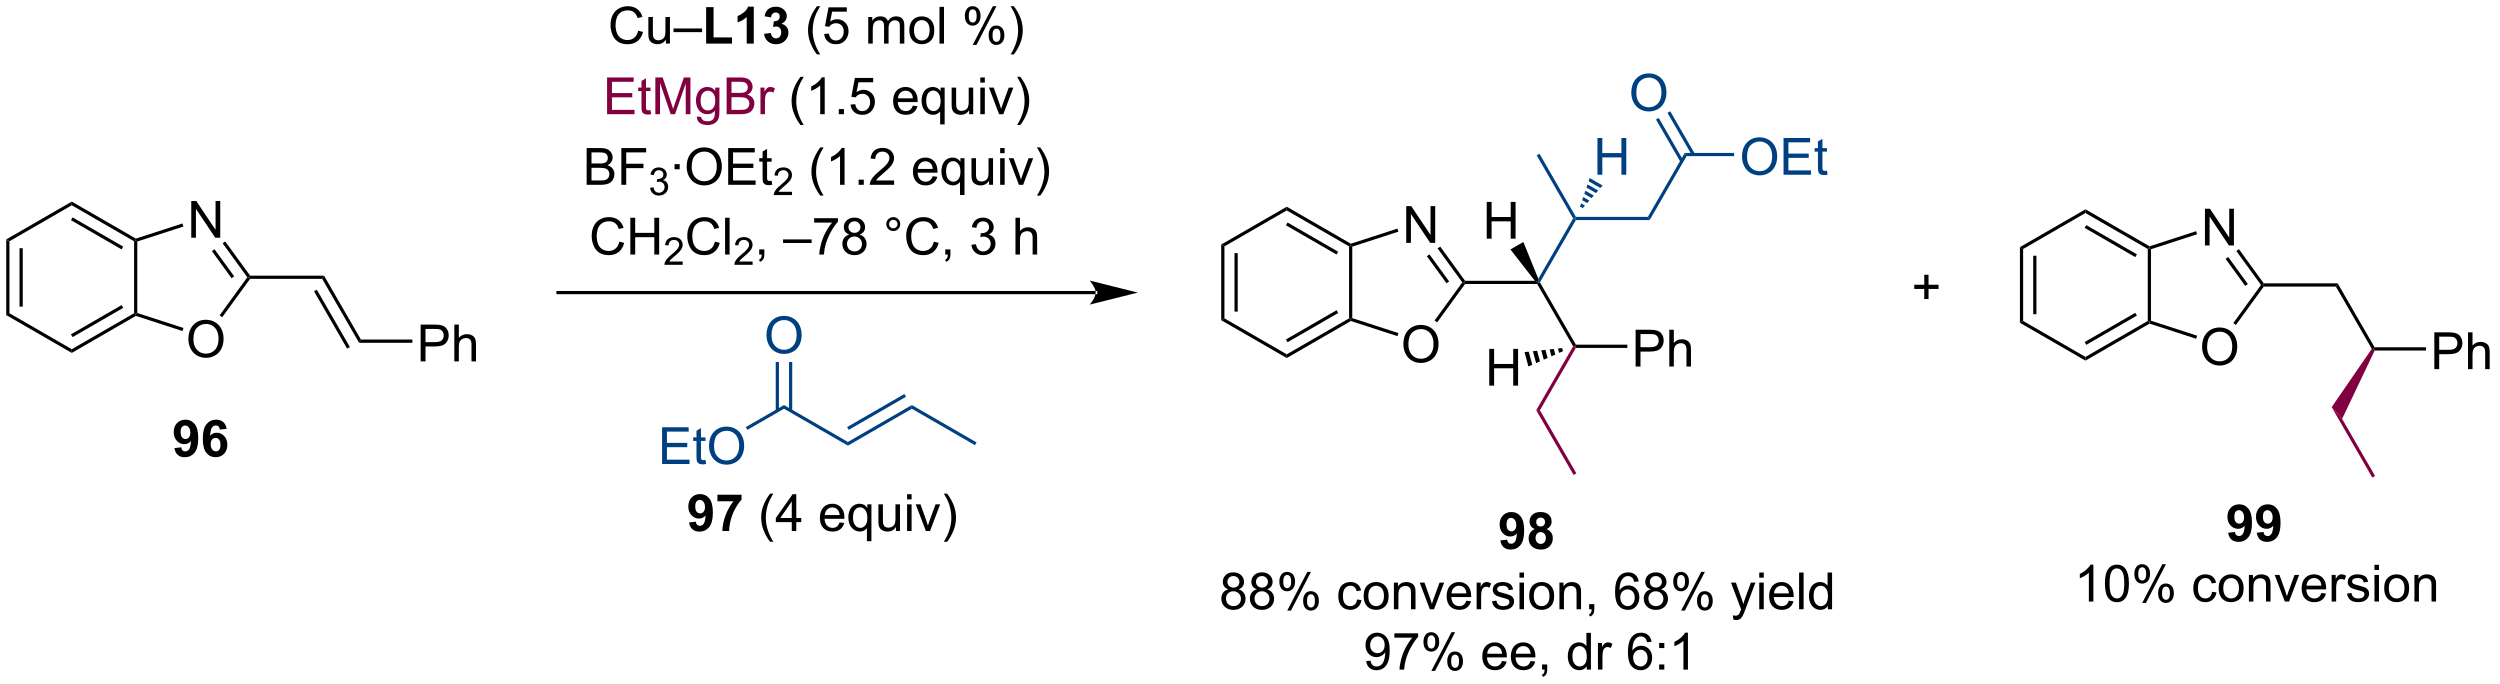 <?xml version="1.0" encoding="UTF-8"?>
<!DOCTYPE svg PUBLIC '-//W3C//DTD SVG 1.0//EN'
          'http://www.w3.org/TR/2001/REC-SVG-20010904/DTD/svg10.dtd'>
<svg stroke-dasharray="none" shape-rendering="auto" xmlns="http://www.w3.org/2000/svg" font-family="'Dialog'" text-rendering="auto" width="534" fill-opacity="1" color-interpolation="auto" color-rendering="auto" preserveAspectRatio="xMidYMid meet" font-size="12px" viewBox="0 0 534 146" fill="black" xmlns:xlink="http://www.w3.org/1999/xlink" stroke="black" image-rendering="auto" stroke-miterlimit="10" stroke-linecap="square" stroke-linejoin="miter" font-style="normal" stroke-width="1" height="146" stroke-dashoffset="0" font-weight="normal" stroke-opacity="1"
><!--Generated by the Batik Graphics2D SVG Generator--><defs id="genericDefs"
  /><g
  ><defs id="defs1"
    ><clipPath clipPathUnits="userSpaceOnUse" id="clipPath1"
      ><path d="M0.646 3.557 L400.63 3.557 L400.63 113.032 L0.646 113.032 L0.646 3.557 Z"
      /></clipPath
      ><clipPath clipPathUnits="userSpaceOnUse" id="clipPath2"
      ><path d="M-0.972 14.411 L-0.972 120.842 L387.89 120.842 L387.89 14.411 Z"
      /></clipPath
    ></defs
    ><g transform="scale(1.333,1.333) translate(-0.646,-3.557) matrix(1.029,0,0,1.029,1.646,-11.266)"
    ><path d="M0 51.716 L0.5 52.005 L0.5 63.216 L0 63.505 ZM2.07 53.056 L2.07 62.166 L2.57 62.166 L2.57 53.056 Z" stroke="none" clip-path="url(#clipPath2)"
    /></g
    ><g transform="matrix(1.371,0,0,1.371,1.333,-19.764)"
    ><path d="M0 63.505 L0.5 63.216 L10.209 68.822 L10.209 69.399 Z" stroke="none" clip-path="url(#clipPath2)"
    /></g
    ><g transform="matrix(1.371,0,0,1.371,1.333,-19.764)"
    ><path d="M10.209 69.399 L10.209 68.822 L19.919 63.216 L20.169 63.361 L20.197 63.633 ZM10.334 66.937 L18.224 62.382 L17.974 61.949 L10.084 66.504 Z" stroke="none" clip-path="url(#clipPath2)"
    /></g
    ><g transform="matrix(1.371,0,0,1.371,1.333,-19.764)"
    ><path d="M20.419 63.179 L20.169 63.361 L19.919 63.216 L19.919 52.005 L20.169 51.861 L20.419 52.042 Z" stroke="none" clip-path="url(#clipPath2)"
    /></g
    ><g transform="matrix(1.371,0,0,1.371,1.333,-19.764)"
    ><path d="M20.197 51.589 L20.169 51.861 L19.919 52.005 L10.209 46.399 L10.209 45.822 ZM18.224 52.839 L10.334 48.285 L10.084 48.718 L17.974 53.272 Z" stroke="none" clip-path="url(#clipPath2)"
    /></g
    ><g transform="matrix(1.371,0,0,1.371,1.333,-19.764)"
    ><path d="M10.209 45.822 L10.209 46.399 L0.5 52.005 L0 51.716 Z" stroke="none" clip-path="url(#clipPath2)"
    /></g
    ><g transform="matrix(1.371,0,0,1.371,1.333,-19.764)"
    ><path d="M28.382 67.275 Q28.382 65.848 29.148 65.044 Q29.914 64.236 31.125 64.236 Q31.916 64.236 32.552 64.617 Q33.19 64.994 33.523 65.671 Q33.859 66.348 33.859 67.208 Q33.859 68.08 33.507 68.767 Q33.156 69.455 32.51 69.809 Q31.867 70.163 31.119 70.163 Q30.312 70.163 29.674 69.773 Q29.039 69.379 28.71 68.705 Q28.382 68.028 28.382 67.275 ZM29.164 67.286 Q29.164 68.322 29.718 68.919 Q30.276 69.512 31.117 69.512 Q31.971 69.512 32.523 68.911 Q33.078 68.309 33.078 67.205 Q33.078 66.504 32.841 65.984 Q32.604 65.463 32.148 65.176 Q31.695 64.887 31.127 64.887 Q30.323 64.887 29.742 65.442 Q29.164 65.994 29.164 67.286 Z" stroke="none" clip-path="url(#clipPath2)"
    /></g
    ><g transform="matrix(1.371,0,0,1.371,1.333,-19.764)"
    ><path d="M28.826 51.457 L28.826 45.73 L29.605 45.73 L32.613 50.225 L32.613 45.73 L33.34 45.73 L33.34 51.457 L32.561 51.457 L29.553 46.957 L29.553 51.457 L28.826 51.457 Z" stroke="none" clip-path="url(#clipPath2)"
    /></g
    ><g transform="matrix(1.371,0,0,1.371,1.333,-19.764)"
    ><path d="M20.197 63.633 L20.169 63.361 L20.419 63.179 L27.61 65.516 L27.455 65.991 Z" stroke="none" clip-path="url(#clipPath2)"
    /></g
    ><g transform="matrix(1.371,0,0,1.371,1.333,-19.764)"
    ><path d="M33.649 63.84 L33.244 63.546 L37.556 57.611 L37.865 57.611 L37.993 57.861 Z" stroke="none" clip-path="url(#clipPath2)"
    /></g
    ><g transform="matrix(1.371,0,0,1.371,1.333,-19.764)"
    ><path d="M37.993 57.361 L37.865 57.611 L37.556 57.611 L33.717 52.327 L34.122 52.033 ZM35.509 57.464 L32.447 53.249 L32.042 53.543 L35.104 57.758 Z" stroke="none" clip-path="url(#clipPath2)"
    /></g
    ><g transform="matrix(1.371,0,0,1.371,1.333,-19.764)"
    ><path d="M27.449 49.232 L27.604 49.708 L20.419 52.042 L20.169 51.861 L20.197 51.589 Z" stroke="none" clip-path="url(#clipPath2)"
    /></g
    ><g transform="matrix(1.371,0,0,1.371,1.333,-19.764)"
    ><path d="M37.993 57.861 L37.865 57.611 L37.993 57.361 L49.51 57.361 L49.221 57.861 Z" stroke="none" clip-path="url(#clipPath2)"
    /></g
    ><g transform="matrix(1.371,0,0,1.371,1.333,-19.764)"
    ><path d="M49.221 57.861 L49.51 57.361 L55.26 67.32 L54.971 67.82 ZM47.954 59.806 L53.106 68.73 L53.539 68.48 L48.387 59.556 Z" stroke="none" clip-path="url(#clipPath2)"
    /></g
    ><g transform="matrix(1.371,0,0,1.371,1.333,-19.764)"
    ><path d="M64.564 70.72 L64.564 64.993 L66.726 64.993 Q67.296 64.993 67.596 65.048 Q68.018 65.118 68.302 65.316 Q68.588 65.512 68.762 65.868 Q68.937 66.223 68.937 66.65 Q68.937 67.379 68.471 67.887 Q68.007 68.392 66.791 68.392 L65.322 68.392 L65.322 70.72 L64.564 70.72 ZM65.322 67.715 L66.804 67.715 Q67.538 67.715 67.846 67.441 Q68.156 67.168 68.156 66.673 Q68.156 66.314 67.973 66.058 Q67.791 65.801 67.494 65.72 Q67.304 65.668 66.788 65.668 L65.322 65.668 L65.322 67.715 ZM69.812 70.72 L69.812 64.993 L70.515 64.993 L70.515 67.048 Q71.007 66.478 71.757 66.478 Q72.218 66.478 72.557 66.66 Q72.898 66.84 73.044 67.16 Q73.189 67.48 73.189 68.09 L73.189 70.72 L72.486 70.72 L72.486 68.09 Q72.486 67.564 72.257 67.324 Q72.031 67.082 71.611 67.082 Q71.299 67.082 71.023 67.246 Q70.749 67.407 70.632 67.686 Q70.515 67.962 70.515 68.449 L70.515 70.72 L69.812 70.72 Z" stroke="none" clip-path="url(#clipPath2)"
    /></g
    ><g transform="matrix(1.371,0,0,1.371,1.333,-19.764)"
    ><path d="M54.971 67.82 L55.26 67.32 L63.272 67.32 L63.272 67.82 Z" stroke="none" clip-path="url(#clipPath2)"
    /></g
    ><g transform="matrix(1.371,0,0,1.371,1.333,-19.764)"
    ><path d="M169.732 60.25 L169.732 60.25 L85.968 60.25 L85.718 60.25 L85.718 59.75 L85.968 59.75 L169.732 59.75 L169.982 59.75 L169.982 60.25 ZM176.297 60 L168.797 58.125 C168.797 58.125 169.732 59.18 169.732 60 C169.732 60.821 168.797 61.875 168.797 61.875 Z" stroke="none" clip-path="url(#clipPath2)"
    /></g
    ><g transform="matrix(1.371,0,0,1.371,1.333,-19.764)"
    ><path d="M189.292 52.515 L189.792 52.804 L189.792 64.015 L189.292 64.304 ZM191.362 53.855 L191.362 62.964 L191.862 62.964 L191.862 53.855 Z" stroke="none" clip-path="url(#clipPath2)"
    /></g
    ><g transform="matrix(1.371,0,0,1.371,1.333,-19.764)"
    ><path d="M189.292 64.304 L189.792 64.015 L199.501 69.621 L199.501 70.198 Z" stroke="none" clip-path="url(#clipPath2)"
    /></g
    ><g transform="matrix(1.371,0,0,1.371,1.333,-19.764)"
    ><path d="M199.501 70.198 L199.501 69.621 L209.21 64.015 L209.46 64.159 L209.489 64.431 ZM199.626 67.736 L207.515 63.181 L207.265 62.748 L199.376 67.303 Z" stroke="none" clip-path="url(#clipPath2)"
    /></g
    ><g transform="matrix(1.371,0,0,1.371,1.333,-19.764)"
    ><path d="M209.71 63.978 L209.46 64.159 L209.21 64.015 L209.21 52.804 L209.46 52.659 L209.71 52.841 Z" stroke="none" clip-path="url(#clipPath2)"
    /></g
    ><g transform="matrix(1.371,0,0,1.371,1.333,-19.764)"
    ><path d="M209.489 52.387 L209.46 52.659 L209.21 52.804 L199.501 47.198 L199.501 46.621 ZM207.515 53.638 L199.626 49.083 L199.376 49.516 L207.265 54.071 Z" stroke="none" clip-path="url(#clipPath2)"
    /></g
    ><g transform="matrix(1.371,0,0,1.371,1.333,-19.764)"
    ><path d="M199.501 46.621 L199.501 47.198 L189.792 52.804 L189.292 52.515 Z" stroke="none" clip-path="url(#clipPath2)"
    /></g
    ><g transform="matrix(1.371,0,0,1.371,1.333,-19.764)"
    ><path d="M217.674 68.074 Q217.674 66.647 218.44 65.842 Q219.205 65.035 220.416 65.035 Q221.208 65.035 221.843 65.415 Q222.481 65.793 222.815 66.47 Q223.151 67.147 223.151 68.006 Q223.151 68.879 222.799 69.566 Q222.447 70.254 221.802 70.608 Q221.158 70.962 220.411 70.962 Q219.604 70.962 218.966 70.571 Q218.33 70.178 218.002 69.504 Q217.674 68.826 217.674 68.074 ZM218.455 68.084 Q218.455 69.121 219.01 69.717 Q219.567 70.311 220.408 70.311 Q221.263 70.311 221.815 69.709 Q222.369 69.108 222.369 68.004 Q222.369 67.303 222.132 66.782 Q221.895 66.261 221.44 65.975 Q220.987 65.686 220.419 65.686 Q219.614 65.686 219.033 66.241 Q218.455 66.793 218.455 68.084 Z" stroke="none" clip-path="url(#clipPath2)"
    /></g
    ><g transform="matrix(1.371,0,0,1.371,1.333,-19.764)"
    ><path d="M218.118 52.256 L218.118 46.529 L218.897 46.529 L221.904 51.024 L221.904 46.529 L222.631 46.529 L222.631 52.256 L221.852 52.256 L218.845 47.756 L218.845 52.256 L218.118 52.256 Z" stroke="none" clip-path="url(#clipPath2)"
    /></g
    ><g transform="matrix(1.371,0,0,1.371,1.333,-19.764)"
    ><path d="M209.489 64.431 L209.46 64.159 L209.71 63.978 L216.901 66.314 L216.747 66.79 Z" stroke="none" clip-path="url(#clipPath2)"
    /></g
    ><g transform="matrix(1.371,0,0,1.371,1.333,-19.764)"
    ><path d="M222.94 64.638 L222.536 64.344 L226.848 58.409 L227.157 58.409 L227.284 58.659 Z" stroke="none" clip-path="url(#clipPath2)"
    /></g
    ><g transform="matrix(1.371,0,0,1.371,1.333,-19.764)"
    ><path d="M227.284 58.159 L227.157 58.409 L226.848 58.409 L223.009 53.125 L223.413 52.831 ZM224.8 58.262 L221.738 54.048 L221.334 54.342 L224.396 58.556 Z" stroke="none" clip-path="url(#clipPath2)"
    /></g
    ><g transform="matrix(1.371,0,0,1.371,1.333,-19.764)"
    ><path d="M216.741 50.031 L216.895 50.506 L209.71 52.841 L209.46 52.659 L209.489 52.387 Z" stroke="none" clip-path="url(#clipPath2)"
    /></g
    ><g transform="matrix(1.371,0,0,1.371,1.333,-19.764)"
    ><path d="M227.284 58.659 L227.157 58.409 L227.284 58.159 L238.149 58.159 L238.657 58.409 L238.512 58.659 Z" stroke="none" clip-path="url(#clipPath2)"
    /></g
    ><g transform="matrix(1.371,0,0,1.371,1.333,-19.764)"
    ><path d="M238.512 58.659 L238.657 58.409 L238.946 58.409 L244.551 68.119 L244.407 68.369 L244.118 68.369 Z" stroke="none" clip-path="url(#clipPath2)"
    /></g
    ><g transform="matrix(1.371,0,0,1.371,1.333,-19.764)"
    ><path d="M253.856 71.519 L253.856 65.792 L256.017 65.792 Q256.588 65.792 256.887 65.847 Q257.309 65.917 257.593 66.115 Q257.88 66.31 258.054 66.667 Q258.228 67.021 258.228 67.448 Q258.228 68.177 257.762 68.685 Q257.299 69.191 256.083 69.191 L254.614 69.191 L254.614 71.519 L253.856 71.519 ZM254.614 68.513 L256.096 68.513 Q256.83 68.513 257.137 68.24 Q257.447 67.966 257.447 67.472 Q257.447 67.112 257.265 66.857 Q257.083 66.599 256.786 66.519 Q256.596 66.466 256.08 66.466 L254.614 66.466 L254.614 68.513 ZM259.103 71.519 L259.103 65.792 L259.807 65.792 L259.807 67.847 Q260.299 67.276 261.049 67.276 Q261.51 67.276 261.848 67.459 Q262.189 67.638 262.335 67.959 Q262.481 68.279 262.481 68.888 L262.481 71.519 L261.778 71.519 L261.778 68.888 Q261.778 68.362 261.549 68.123 Q261.322 67.881 260.903 67.881 Q260.591 67.881 260.314 68.045 Q260.041 68.206 259.924 68.485 Q259.807 68.761 259.807 69.248 L259.807 71.519 L259.103 71.519 Z" stroke="none" clip-path="url(#clipPath2)"
    /></g
    ><g transform="matrix(1.371,0,0,1.371,1.333,-19.764)"
    ><path d="M244.551 68.619 L244.407 68.369 L244.551 68.119 L252.564 68.119 L252.564 68.619 Z" stroke="none" clip-path="url(#clipPath2)"
    /></g
    ><g fill="rgb(128,0,64)" transform="matrix(1.371,0,0,1.371,1.333,-19.764)" stroke="rgb(128,0,64)"
    ><path d="M244.118 68.369 L244.407 68.369 L244.551 68.619 L238.946 78.328 L238.368 78.328 Z" stroke="none" clip-path="url(#clipPath2)"
    /></g
    ><g fill="rgb(128,0,64)" transform="matrix(1.371,0,0,1.371,1.333,-19.764)" stroke="rgb(128,0,64)"
    ><path d="M238.368 78.328 L238.946 78.328 L244.623 88.162 L244.19 88.412 Z" stroke="none" clip-path="url(#clipPath2)"
    /></g
    ><g transform="matrix(1.371,0,0,1.371,1.333,-19.764)"
    ><path d="M231.051 74.495 L231.051 68.769 L231.808 68.769 L231.808 71.12 L234.785 71.12 L234.785 68.769 L235.543 68.769 L235.543 74.495 L234.785 74.495 L234.785 71.795 L231.808 71.795 L231.808 74.495 L231.051 74.495 Z" stroke="none" clip-path="url(#clipPath2)"
    /></g
    ><g transform="matrix(1.371,0,0,1.371,1.333,-19.764)"
    ><path d="M242.54 69.128 L241.941 69.393 L241.759 68.715 L242.41 68.645 ZM241.342 69.658 L240.743 69.923 L240.457 68.854 L241.108 68.784 ZM240.145 70.188 L239.546 70.453 L239.155 68.994 L239.806 68.924 ZM238.947 70.719 L238.348 70.984 L237.853 69.133 L238.504 69.064 ZM237.75 71.249 L237.151 71.514 L236.55 69.273 L237.202 69.203 Z" stroke="none" clip-path="url(#clipPath2)"
    /></g
    ><g fill="rgb(0,64,128)" transform="matrix(1.371,0,0,1.371,1.333,-19.764)" stroke="rgb(0,64,128)"
    ><path d="M238.946 58.409 L238.657 58.409 L238.694 57.844 L244.118 48.45 L244.407 48.45 L244.551 48.7 Z" stroke="none" clip-path="url(#clipPath2)"
    /></g
    ><g fill="rgb(0,64,128)" transform="matrix(1.371,0,0,1.371,1.333,-19.764)" stroke="rgb(0,64,128)"
    ><path d="M244.551 48.2 L244.407 48.45 L244.118 48.45 L238.44 38.616 L238.873 38.366 Z" stroke="none" clip-path="url(#clipPath2)"
    /></g
    ><g fill="rgb(0,64,128)" transform="matrix(1.371,0,0,1.371,1.333,-19.764)" stroke="rgb(0,64,128)"
    ><path d="M244.551 48.7 L244.407 48.45 L244.551 48.2 L255.762 48.2 L256.051 48.7 Z" stroke="none" clip-path="url(#clipPath2)"
    /></g
    ><g fill="rgb(0,64,128)" transform="matrix(1.371,0,0,1.371,1.333,-19.764)" stroke="rgb(0,64,128)"
    ><path d="M256.051 48.7 L255.762 48.2 L261.512 38.241 L261.801 38.741 Z" stroke="none" clip-path="url(#clipPath2)"
    /></g
    ><g fill="rgb(0,64,128)" transform="matrix(1.371,0,0,1.371,1.333,-19.764)" stroke="rgb(0,64,128)"
    ><path d="M253.184 28.892 Q253.184 27.465 253.949 26.661 Q254.715 25.853 255.926 25.853 Q256.717 25.853 257.353 26.234 Q257.991 26.611 258.324 27.288 Q258.66 27.965 258.66 28.825 Q258.66 29.697 258.308 30.385 Q257.957 31.072 257.311 31.426 Q256.668 31.78 255.921 31.78 Q255.113 31.78 254.475 31.39 Q253.84 30.997 253.512 30.322 Q253.184 29.645 253.184 28.892 ZM253.965 28.903 Q253.965 29.939 254.519 30.536 Q255.077 31.129 255.918 31.129 Q256.772 31.129 257.324 30.528 Q257.879 29.926 257.879 28.822 Q257.879 28.122 257.642 27.601 Q257.405 27.08 256.949 26.794 Q256.496 26.504 255.928 26.504 Q255.124 26.504 254.543 27.059 Q253.965 27.611 253.965 28.903 Z" stroke="none" clip-path="url(#clipPath2)"
    /></g
    ><g fill="rgb(0,64,128)" transform="matrix(1.371,0,0,1.371,1.333,-19.764)" stroke="rgb(0,64,128)"
    ><path d="M263.068 38.366 L259.249 31.751 L258.816 32.001 L262.635 38.616 ZM261.276 39.401 L257.457 32.786 L257.024 33.036 L260.843 39.651 Z" stroke="none" clip-path="url(#clipPath2)"
    /></g
    ><g fill="rgb(0,64,128)" transform="matrix(1.371,0,0,1.371,1.333,-19.764)" stroke="rgb(0,64,128)"
    ><path d="M270.433 38.852 Q270.433 37.425 271.199 36.62 Q271.965 35.813 273.176 35.813 Q273.967 35.813 274.603 36.193 Q275.241 36.571 275.574 37.248 Q275.91 37.925 275.91 38.784 Q275.91 39.656 275.558 40.344 Q275.207 41.031 274.561 41.386 Q273.918 41.74 273.171 41.74 Q272.363 41.74 271.725 41.349 Q271.09 40.956 270.762 40.281 Q270.433 39.604 270.433 38.852 ZM271.215 38.862 Q271.215 39.899 271.769 40.495 Q272.327 41.089 273.168 41.089 Q274.022 41.089 274.574 40.487 Q275.129 39.886 275.129 38.781 Q275.129 38.081 274.892 37.56 Q274.655 37.039 274.199 36.753 Q273.746 36.464 273.178 36.464 Q272.374 36.464 271.793 37.018 Q271.215 37.571 271.215 38.862 ZM276.901 41.641 L276.901 35.914 L281.042 35.914 L281.042 36.589 L277.659 36.589 L277.659 38.344 L280.828 38.344 L280.828 39.016 L277.659 39.016 L277.659 40.964 L281.174 40.964 L281.174 41.641 L276.901 41.641 ZM283.667 41.011 L283.768 41.633 Q283.471 41.696 283.237 41.696 Q282.854 41.696 282.643 41.576 Q282.432 41.453 282.346 41.255 Q282.26 41.057 282.26 40.425 L282.26 38.039 L281.745 38.039 L281.745 37.492 L282.26 37.492 L282.26 36.464 L282.961 36.042 L282.961 37.492 L283.667 37.492 L283.667 38.039 L282.961 38.039 L282.961 40.464 Q282.961 40.766 282.997 40.852 Q283.034 40.938 283.117 40.99 Q283.203 41.039 283.359 41.039 Q283.476 41.039 283.667 41.011 Z" stroke="none" clip-path="url(#clipPath2)"
    /></g
    ><g fill="rgb(0,64,128)" transform="matrix(1.371,0,0,1.371,1.333,-19.764)" stroke="rgb(0,64,128)"
    ><path d="M261.801 38.741 L261.512 38.241 L269.203 38.241 L269.203 38.741 Z" stroke="none" clip-path="url(#clipPath2)"
    /></g
    ><g transform="matrix(1.371,0,0,1.371,1.333,-19.764)"
    ><path d="M230.659 51.6 L230.659 45.873 L231.417 45.873 L231.417 48.225 L234.393 48.225 L234.393 45.873 L235.151 45.873 L235.151 51.6 L234.393 51.6 L234.393 48.9 L231.417 48.9 L231.417 51.6 L230.659 51.6 Z" stroke="none" clip-path="url(#clipPath2)"
    /></g
    ><g transform="matrix(1.371,0,0,1.371,1.333,-19.764)"
    ><path d="M238.694 57.844 L238.657 58.409 L238.149 58.159 L234.355 53.279 L236.364 52.119 Z" stroke="none" clip-path="url(#clipPath2)"
    /></g
    ><g fill="rgb(0,64,128)" transform="matrix(1.371,0,0,1.371,1.333,-19.764)" stroke="rgb(0,64,128)"
    ><path d="M247.909 41.641 L247.909 35.914 L248.667 35.914 L248.667 38.266 L251.643 38.266 L251.643 35.914 L252.401 35.914 L252.401 41.641 L251.643 41.641 L251.643 38.94 L248.667 38.94 L248.667 41.641 L247.909 41.641 Z" stroke="none" clip-path="url(#clipPath2)"
    /></g
    ><g fill="rgb(0,64,128)" transform="matrix(1.371,0,0,1.371,1.333,-19.764)" stroke="rgb(0,64,128)"
    ><path d="M245.19 46.593 L245.358 46.1 L245.966 46.451 L245.623 46.843 ZM245.526 45.607 L245.694 45.114 L246.652 45.668 L246.309 46.059 ZM245.862 44.621 L246.029 44.129 L247.338 44.884 L246.995 45.276 ZM246.197 43.636 L246.365 43.143 L248.024 44.101 L247.681 44.492 ZM246.533 42.65 L246.701 42.157 L248.71 43.317 L248.367 43.709 Z" stroke="none" clip-path="url(#clipPath2)"
    /></g
    ><g transform="matrix(1.371,0,0,1.371,1.333,-19.764)"
    ><path d="M313.729 52.919 L314.229 53.208 L314.229 64.419 L313.729 64.708 ZM315.799 54.259 L315.799 63.368 L316.299 63.368 L316.299 54.259 Z" stroke="none" clip-path="url(#clipPath2)"
    /></g
    ><g transform="matrix(1.371,0,0,1.371,1.333,-19.764)"
    ><path d="M313.729 64.708 L314.229 64.419 L323.938 70.025 L323.938 70.602 Z" stroke="none" clip-path="url(#clipPath2)"
    /></g
    ><g transform="matrix(1.371,0,0,1.371,1.333,-19.764)"
    ><path d="M323.938 70.602 L323.938 70.025 L333.647 64.419 L333.897 64.564 L333.926 64.836 ZM324.063 68.14 L331.952 63.585 L331.702 63.152 L323.813 67.707 Z" stroke="none" clip-path="url(#clipPath2)"
    /></g
    ><g transform="matrix(1.371,0,0,1.371,1.333,-19.764)"
    ><path d="M334.147 64.382 L333.897 64.564 L333.647 64.419 L333.647 53.208 L333.897 53.063 L334.147 53.245 Z" stroke="none" clip-path="url(#clipPath2)"
    /></g
    ><g transform="matrix(1.371,0,0,1.371,1.333,-19.764)"
    ><path d="M333.926 52.791 L333.897 53.063 L333.647 53.208 L323.938 47.602 L323.938 47.025 ZM331.952 54.042 L324.063 49.487 L323.813 49.92 L331.702 54.475 Z" stroke="none" clip-path="url(#clipPath2)"
    /></g
    ><g transform="matrix(1.371,0,0,1.371,1.333,-19.764)"
    ><path d="M323.938 47.025 L323.938 47.602 L314.229 53.208 L313.729 52.919 Z" stroke="none" clip-path="url(#clipPath2)"
    /></g
    ><g transform="matrix(1.371,0,0,1.371,1.333,-19.764)"
    ><path d="M342.111 68.478 Q342.111 67.051 342.877 66.246 Q343.642 65.439 344.853 65.439 Q345.645 65.439 346.28 65.819 Q346.918 66.197 347.252 66.874 Q347.588 67.551 347.588 68.41 Q347.588 69.283 347.236 69.97 Q346.885 70.658 346.239 71.012 Q345.595 71.366 344.848 71.366 Q344.041 71.366 343.403 70.975 Q342.767 70.582 342.439 69.908 Q342.111 69.231 342.111 68.478 ZM342.892 68.489 Q342.892 69.525 343.447 70.121 Q344.004 70.715 344.845 70.715 Q345.7 70.715 346.252 70.114 Q346.806 69.512 346.806 68.408 Q346.806 67.707 346.569 67.186 Q346.332 66.666 345.877 66.379 Q345.423 66.09 344.856 66.09 Q344.051 66.09 343.47 66.645 Q342.892 67.197 342.892 68.489 Z" stroke="none" clip-path="url(#clipPath2)"
    /></g
    ><g transform="matrix(1.371,0,0,1.371,1.333,-19.764)"
    ><path d="M342.555 52.66 L342.555 46.933 L343.334 46.933 L346.341 51.428 L346.341 46.933 L347.068 46.933 L347.068 52.66 L346.289 52.66 L343.281 48.16 L343.281 52.66 L342.555 52.66 Z" stroke="none" clip-path="url(#clipPath2)"
    /></g
    ><g transform="matrix(1.371,0,0,1.371,1.333,-19.764)"
    ><path d="M333.926 64.836 L333.897 64.564 L334.147 64.382 L341.338 66.718 L341.184 67.194 Z" stroke="none" clip-path="url(#clipPath2)"
    /></g
    ><g transform="matrix(1.371,0,0,1.371,1.333,-19.764)"
    ><path d="M347.377 65.042 L346.973 64.748 L351.285 58.813 L351.594 58.813 L351.721 59.063 Z" stroke="none" clip-path="url(#clipPath2)"
    /></g
    ><g transform="matrix(1.371,0,0,1.371,1.333,-19.764)"
    ><path d="M351.721 58.563 L351.594 58.813 L351.285 58.813 L347.446 53.529 L347.85 53.236 ZM349.238 58.667 L346.176 54.452 L345.771 54.746 L348.833 58.961 Z" stroke="none" clip-path="url(#clipPath2)"
    /></g
    ><g transform="matrix(1.371,0,0,1.371,1.333,-19.764)"
    ><path d="M341.178 50.435 L341.332 50.911 L334.147 53.245 L333.897 53.063 L333.926 52.791 Z" stroke="none" clip-path="url(#clipPath2)"
    /></g
    ><g transform="matrix(1.371,0,0,1.371,1.333,-19.764)"
    ><path d="M351.721 59.063 L351.594 58.813 L351.721 58.563 L363.238 58.563 L362.95 59.063 Z" stroke="none" clip-path="url(#clipPath2)"
    /></g
    ><g transform="matrix(1.371,0,0,1.371,1.333,-19.764)"
    ><path d="M362.95 59.063 L363.238 58.563 L368.988 68.523 L368.844 68.773 L368.549 68.762 Z" stroke="none" clip-path="url(#clipPath2)"
    /></g
    ><g transform="matrix(1.371,0,0,1.371,1.333,-19.764)"
    ><path d="M378.293 71.923 L378.293 66.196 L380.455 66.196 Q381.025 66.196 381.324 66.251 Q381.746 66.321 382.03 66.519 Q382.317 66.715 382.491 67.071 Q382.666 67.425 382.666 67.853 Q382.666 68.582 382.199 69.09 Q381.736 69.595 380.52 69.595 L379.051 69.595 L379.051 71.923 L378.293 71.923 ZM379.051 68.918 L380.533 68.918 Q381.267 68.918 381.574 68.644 Q381.884 68.371 381.884 67.876 Q381.884 67.516 381.702 67.261 Q381.52 67.004 381.223 66.923 Q381.033 66.871 380.517 66.871 L379.051 66.871 L379.051 68.918 ZM383.541 71.923 L383.541 66.196 L384.244 66.196 L384.244 68.251 Q384.736 67.681 385.486 67.681 Q385.947 67.681 386.285 67.863 Q386.626 68.043 386.772 68.363 Q386.918 68.683 386.918 69.293 L386.918 71.923 L386.215 71.923 L386.215 69.293 Q386.215 68.766 385.986 68.527 Q385.759 68.285 385.34 68.285 Q385.027 68.285 384.751 68.449 Q384.478 68.61 384.361 68.889 Q384.244 69.165 384.244 69.652 L384.244 71.923 L383.541 71.923 Z" stroke="none" clip-path="url(#clipPath2)"
    /></g
    ><g transform="matrix(1.371,0,0,1.371,1.333,-19.764)"
    ><path d="M369.001 69.023 L368.844 68.773 L368.988 68.523 L377.001 68.523 L377.001 69.023 Z" stroke="none" clip-path="url(#clipPath2)"
    /></g
    ><g fill="rgb(128,0,64)" transform="matrix(1.371,0,0,1.371,1.333,-19.764)" stroke="rgb(128,0,64)"
    ><path d="M368.549 68.762 L368.844 68.773 L369.001 69.023 L363.926 79.674 L362.296 77.851 Z" stroke="none" clip-path="url(#clipPath2)"
    /></g
    ><g fill="rgb(128,0,64)" transform="matrix(1.371,0,0,1.371,1.333,-19.764)" stroke="rgb(128,0,64)"
    ><path d="M362.296 77.851 L363.926 79.674 L369.06 88.566 L368.627 88.816 Z" stroke="none" clip-path="url(#clipPath2)"
    /></g
    ><g transform="matrix(1.371,0,0,1.371,1.333,-19.764)"
    ><path d="M232.777 98.612 L233.84 98.495 Q233.879 98.82 234.043 98.976 Q234.207 99.132 234.475 99.132 Q234.816 99.132 235.053 98.82 Q235.293 98.507 235.358 97.523 Q234.944 98.002 234.324 98.002 Q233.647 98.002 233.157 97.481 Q232.668 96.961 232.668 96.125 Q232.668 95.252 233.184 94.721 Q233.702 94.187 234.504 94.187 Q235.374 94.187 235.931 94.862 Q236.491 95.534 236.491 97.078 Q236.491 98.648 235.907 99.344 Q235.327 100.039 234.394 100.039 Q233.723 100.039 233.309 99.682 Q232.894 99.323 232.777 98.612 ZM235.262 96.213 Q235.262 95.682 235.017 95.39 Q234.772 95.096 234.452 95.096 Q234.147 95.096 233.947 95.338 Q233.746 95.578 233.746 96.125 Q233.746 96.679 233.965 96.94 Q234.184 97.198 234.512 97.198 Q234.827 97.198 235.043 96.948 Q235.262 96.698 235.262 96.213 ZM238.143 96.846 Q237.719 96.666 237.523 96.354 Q237.331 96.039 237.331 95.664 Q237.331 95.023 237.779 94.606 Q238.226 94.187 239.049 94.187 Q239.867 94.187 240.318 94.606 Q240.768 95.023 240.768 95.664 Q240.768 96.062 240.56 96.372 Q240.354 96.682 239.979 96.846 Q240.456 97.039 240.703 97.406 Q240.953 97.773 240.953 98.252 Q240.953 99.047 240.445 99.544 Q239.94 100.039 239.101 100.039 Q238.32 100.039 237.799 99.627 Q237.187 99.143 237.187 98.299 Q237.187 97.836 237.417 97.448 Q237.648 97.057 238.143 96.846 ZM238.37 95.742 Q238.37 96.07 238.555 96.255 Q238.742 96.437 239.049 96.437 Q239.362 96.437 239.549 96.252 Q239.737 96.065 239.737 95.737 Q239.737 95.429 239.552 95.245 Q239.367 95.057 239.062 95.057 Q238.745 95.057 238.557 95.245 Q238.37 95.432 238.37 95.742 ZM238.268 98.195 Q238.268 98.648 238.5 98.903 Q238.734 99.156 239.081 99.156 Q239.422 99.156 239.643 98.911 Q239.867 98.666 239.867 98.205 Q239.867 97.804 239.641 97.56 Q239.414 97.315 239.065 97.315 Q238.664 97.315 238.466 97.594 Q238.268 97.87 238.268 98.195 Z" stroke="none" clip-path="url(#clipPath2)"
    /></g
    ><g transform="matrix(1.371,0,0,1.371,1.333,-19.764)"
    ><path d="M190.397 106.23 Q189.96 106.072 189.749 105.775 Q189.538 105.478 189.538 105.064 Q189.538 104.439 189.986 104.014 Q190.436 103.587 191.184 103.587 Q191.934 103.587 192.389 104.022 Q192.848 104.457 192.848 105.082 Q192.848 105.48 192.637 105.777 Q192.428 106.072 192.004 106.23 Q192.53 106.402 192.806 106.785 Q193.082 107.168 193.082 107.699 Q193.082 108.433 192.561 108.936 Q192.043 109.436 191.194 109.436 Q190.348 109.436 189.827 108.933 Q189.309 108.431 189.309 107.681 Q189.309 107.121 189.59 106.746 Q189.874 106.368 190.397 106.23 ZM190.256 105.04 Q190.256 105.447 190.517 105.704 Q190.78 105.962 191.199 105.962 Q191.605 105.962 191.863 105.707 Q192.124 105.449 192.124 105.079 Q192.124 104.691 191.855 104.428 Q191.59 104.165 191.191 104.165 Q190.788 104.165 190.522 104.423 Q190.256 104.681 190.256 105.04 ZM190.03 107.683 Q190.03 107.986 190.173 108.267 Q190.316 108.548 190.598 108.702 Q190.879 108.855 191.202 108.855 Q191.707 108.855 192.035 108.532 Q192.363 108.207 192.363 107.707 Q192.363 107.199 192.025 106.868 Q191.686 106.535 191.178 106.535 Q190.684 106.535 190.355 106.863 Q190.03 107.191 190.03 107.683 ZM194.846 106.23 Q194.409 106.072 194.198 105.775 Q193.987 105.478 193.987 105.064 Q193.987 104.439 194.435 104.014 Q194.885 103.587 195.633 103.587 Q196.383 103.587 196.839 104.022 Q197.297 104.457 197.297 105.082 Q197.297 105.48 197.086 105.777 Q196.877 106.072 196.453 106.23 Q196.979 106.402 197.255 106.785 Q197.531 107.168 197.531 107.699 Q197.531 108.433 197.01 108.936 Q196.492 109.436 195.643 109.436 Q194.797 109.436 194.276 108.933 Q193.758 108.431 193.758 107.681 Q193.758 107.121 194.039 106.746 Q194.323 106.368 194.846 106.23 ZM194.706 105.04 Q194.706 105.447 194.966 105.704 Q195.229 105.962 195.648 105.962 Q196.055 105.962 196.312 105.707 Q196.573 105.449 196.573 105.079 Q196.573 104.691 196.305 104.428 Q196.039 104.165 195.641 104.165 Q195.237 104.165 194.971 104.423 Q194.706 104.681 194.706 105.04 ZM194.479 107.683 Q194.479 107.986 194.622 108.267 Q194.766 108.548 195.047 108.702 Q195.328 108.855 195.651 108.855 Q196.156 108.855 196.484 108.532 Q196.812 108.207 196.812 107.707 Q196.812 107.199 196.474 106.868 Q196.135 106.535 195.627 106.535 Q195.133 106.535 194.805 106.863 Q194.479 107.191 194.479 107.683 ZM198.348 104.986 Q198.348 104.371 198.655 103.941 Q198.965 103.512 199.551 103.512 Q200.09 103.512 200.441 103.897 Q200.796 104.282 200.796 105.027 Q200.796 105.754 200.439 106.147 Q200.082 106.54 199.559 106.54 Q199.038 106.54 198.691 106.155 Q198.348 105.767 198.348 104.986 ZM199.569 103.996 Q199.309 103.996 199.134 104.223 Q198.96 104.449 198.96 105.056 Q198.96 105.605 199.134 105.832 Q199.311 106.056 199.569 106.056 Q199.835 106.056 200.009 105.829 Q200.184 105.603 200.184 105.001 Q200.184 104.447 200.006 104.223 Q199.832 103.996 199.569 103.996 ZM199.574 109.548 L202.707 103.512 L203.277 103.512 L200.155 109.548 L199.574 109.548 ZM202.051 107.993 Q202.051 107.376 202.358 106.949 Q202.668 106.519 203.256 106.519 Q203.796 106.519 204.15 106.905 Q204.504 107.29 204.504 108.035 Q204.504 108.762 204.144 109.155 Q203.788 109.548 203.262 109.548 Q202.741 109.548 202.394 109.16 Q202.051 108.769 202.051 107.993 ZM203.277 107.004 Q203.012 107.004 202.837 107.23 Q202.663 107.457 202.663 108.064 Q202.663 108.611 202.837 108.837 Q203.014 109.064 203.272 109.064 Q203.543 109.064 203.715 108.837 Q203.889 108.611 203.889 108.009 Q203.889 107.454 203.712 107.23 Q203.538 107.004 203.277 107.004 ZM210.452 107.816 L211.144 107.907 Q211.03 108.621 210.564 109.027 Q210.098 109.431 209.418 109.431 Q208.566 109.431 208.048 108.874 Q207.53 108.316 207.53 107.277 Q207.53 106.605 207.751 106.103 Q207.975 105.598 208.431 105.348 Q208.887 105.095 209.421 105.095 Q210.098 105.095 210.527 105.436 Q210.957 105.777 211.077 106.407 L210.394 106.512 Q210.296 106.095 210.048 105.884 Q209.801 105.673 209.449 105.673 Q208.918 105.673 208.585 106.053 Q208.254 106.433 208.254 107.259 Q208.254 108.095 208.574 108.475 Q208.894 108.853 209.41 108.853 Q209.824 108.853 210.1 108.6 Q210.379 108.345 210.452 107.816 ZM211.483 107.262 Q211.483 106.111 212.124 105.556 Q212.66 105.095 213.428 105.095 Q214.285 105.095 214.827 105.655 Q215.371 106.215 215.371 107.204 Q215.371 108.004 215.129 108.465 Q214.889 108.923 214.431 109.178 Q213.973 109.431 213.428 109.431 Q212.559 109.431 212.019 108.874 Q211.483 108.314 211.483 107.262 ZM212.207 107.262 Q212.207 108.058 212.553 108.457 Q212.902 108.853 213.428 108.853 Q213.952 108.853 214.298 108.454 Q214.647 108.056 214.647 107.238 Q214.647 106.47 214.298 106.074 Q213.949 105.676 213.428 105.676 Q212.902 105.676 212.553 106.072 Q212.207 106.465 212.207 107.262 ZM216.195 109.337 L216.195 105.189 L216.828 105.189 L216.828 105.777 Q217.284 105.095 218.148 105.095 Q218.523 105.095 218.836 105.23 Q219.151 105.363 219.307 105.582 Q219.464 105.801 219.526 106.103 Q219.565 106.298 219.565 106.785 L219.565 109.337 L218.862 109.337 L218.862 106.814 Q218.862 106.384 218.779 106.171 Q218.698 105.957 218.489 105.832 Q218.281 105.704 218 105.704 Q217.549 105.704 217.224 105.991 Q216.898 106.275 216.898 107.072 L216.898 109.337 L216.195 109.337 ZM221.796 109.337 L220.217 105.189 L220.96 105.189 L221.85 107.673 Q221.996 108.074 222.116 108.509 Q222.21 108.181 222.379 107.72 L223.301 105.189 L224.022 105.189 L222.452 109.337 L221.796 109.337 ZM227.483 108.001 L228.21 108.09 Q228.038 108.728 227.571 109.079 Q227.108 109.431 226.387 109.431 Q225.475 109.431 224.941 108.871 Q224.41 108.308 224.41 107.298 Q224.41 106.251 224.949 105.673 Q225.488 105.095 226.348 105.095 Q227.178 105.095 227.704 105.663 Q228.233 106.228 228.233 107.254 Q228.233 107.316 228.23 107.441 L225.137 107.441 Q225.176 108.126 225.522 108.491 Q225.871 108.853 226.389 108.853 Q226.777 108.853 227.051 108.65 Q227.324 108.447 227.483 108.001 ZM225.176 106.863 L227.491 106.863 Q227.444 106.34 227.225 106.079 Q226.889 105.673 226.355 105.673 Q225.871 105.673 225.54 105.999 Q225.21 106.322 225.176 106.863 ZM229.086 109.337 L229.086 105.189 L229.719 105.189 L229.719 105.816 Q229.961 105.376 230.164 105.236 Q230.37 105.095 230.617 105.095 Q230.971 105.095 231.339 105.322 L231.096 105.973 Q230.839 105.822 230.581 105.822 Q230.351 105.822 230.167 105.96 Q229.984 106.098 229.906 106.345 Q229.789 106.72 229.789 107.165 L229.789 109.337 L229.086 109.337 ZM231.476 108.098 L232.172 107.988 Q232.229 108.407 232.497 108.632 Q232.766 108.853 233.245 108.853 Q233.729 108.853 233.964 108.655 Q234.198 108.457 234.198 108.191 Q234.198 107.954 233.992 107.816 Q233.846 107.723 233.273 107.579 Q232.5 107.384 232.201 107.241 Q231.901 107.098 231.747 106.848 Q231.594 106.595 231.594 106.29 Q231.594 106.012 231.719 105.777 Q231.846 105.54 232.065 105.384 Q232.229 105.262 232.513 105.178 Q232.797 105.095 233.12 105.095 Q233.609 105.095 233.976 105.236 Q234.346 105.376 234.521 105.616 Q234.698 105.855 234.766 106.259 L234.078 106.353 Q234.031 106.032 233.805 105.853 Q233.581 105.673 233.172 105.673 Q232.687 105.673 232.479 105.835 Q232.273 105.993 232.273 106.207 Q232.273 106.345 232.359 106.454 Q232.445 106.566 232.627 106.642 Q232.734 106.681 233.25 106.822 Q233.995 107.019 234.289 107.147 Q234.586 107.275 234.752 107.517 Q234.922 107.759 234.922 108.118 Q234.922 108.47 234.716 108.78 Q234.51 109.09 234.122 109.262 Q233.737 109.431 233.25 109.431 Q232.44 109.431 232.016 109.095 Q231.594 108.759 231.476 108.098 ZM235.76 104.418 L235.76 103.611 L236.464 103.611 L236.464 104.418 L235.76 104.418 ZM235.76 109.337 L235.76 105.189 L236.464 105.189 L236.464 109.337 L235.76 109.337 ZM237.272 107.262 Q237.272 106.111 237.913 105.556 Q238.449 105.095 239.217 105.095 Q240.074 105.095 240.616 105.655 Q241.16 106.215 241.16 107.204 Q241.16 108.004 240.918 108.465 Q240.678 108.923 240.22 109.178 Q239.762 109.431 239.217 109.431 Q238.348 109.431 237.809 108.874 Q237.272 108.314 237.272 107.262 ZM237.996 107.262 Q237.996 108.058 238.342 108.457 Q238.691 108.853 239.217 108.853 Q239.741 108.853 240.087 108.454 Q240.436 108.056 240.436 107.238 Q240.436 106.47 240.087 106.074 Q239.738 105.676 239.217 105.676 Q238.691 105.676 238.342 106.072 Q237.996 106.465 237.996 107.262 ZM241.984 109.337 L241.984 105.189 L242.617 105.189 L242.617 105.777 Q243.073 105.095 243.937 105.095 Q244.312 105.095 244.625 105.23 Q244.94 105.363 245.096 105.582 Q245.252 105.801 245.315 106.103 Q245.354 106.298 245.354 106.785 L245.354 109.337 L244.651 109.337 L244.651 106.814 Q244.651 106.384 244.568 106.171 Q244.487 105.957 244.279 105.832 Q244.07 105.704 243.789 105.704 Q243.339 105.704 243.013 105.991 Q242.687 106.275 242.687 107.072 L242.687 109.337 L241.984 109.337 ZM246.616 109.337 L246.616 108.535 L247.418 108.535 L247.418 109.337 Q247.418 109.78 247.262 110.051 Q247.105 110.322 246.764 110.47 L246.569 110.171 Q246.793 110.072 246.897 109.882 Q247.004 109.694 247.014 109.337 L246.616 109.337 ZM254.332 105.012 L253.631 105.066 Q253.538 104.652 253.366 104.465 Q253.082 104.165 252.663 104.165 Q252.327 104.165 252.074 104.353 Q251.741 104.595 251.548 105.061 Q251.358 105.525 251.35 106.384 Q251.605 105.996 251.973 105.808 Q252.34 105.621 252.741 105.621 Q253.444 105.621 253.939 106.139 Q254.434 106.657 254.434 107.478 Q254.434 108.017 254.199 108.48 Q253.967 108.941 253.561 109.189 Q253.155 109.436 252.639 109.436 Q251.762 109.436 251.207 108.79 Q250.652 108.142 250.652 106.657 Q250.652 104.996 251.264 104.243 Q251.801 103.587 252.707 103.587 Q253.381 103.587 253.814 103.967 Q254.246 104.345 254.332 105.012 ZM251.46 107.48 Q251.46 107.845 251.613 108.178 Q251.769 108.509 252.046 108.683 Q252.324 108.855 252.629 108.855 Q253.074 108.855 253.394 108.496 Q253.715 108.137 253.715 107.519 Q253.715 106.926 253.397 106.585 Q253.082 106.243 252.6 106.243 Q252.124 106.243 251.79 106.585 Q251.46 106.926 251.46 107.48 ZM256.214 106.23 Q255.776 106.072 255.565 105.775 Q255.354 105.478 255.354 105.064 Q255.354 104.439 255.802 104.014 Q256.252 103.587 257 103.587 Q257.75 103.587 258.206 104.022 Q258.664 104.457 258.664 105.082 Q258.664 105.48 258.453 105.777 Q258.245 106.072 257.82 106.23 Q258.346 106.402 258.622 106.785 Q258.898 107.168 258.898 107.699 Q258.898 108.433 258.377 108.936 Q257.859 109.436 257.01 109.436 Q256.164 109.436 255.643 108.933 Q255.125 108.431 255.125 107.681 Q255.125 107.121 255.406 106.746 Q255.69 106.368 256.214 106.23 ZM256.073 105.04 Q256.073 105.447 256.333 105.704 Q256.596 105.962 257.016 105.962 Q257.422 105.962 257.68 105.707 Q257.94 105.449 257.94 105.079 Q257.94 104.691 257.672 104.428 Q257.406 104.165 257.008 104.165 Q256.604 104.165 256.339 104.423 Q256.073 104.681 256.073 105.04 ZM255.846 107.683 Q255.846 107.986 255.989 108.267 Q256.133 108.548 256.414 108.702 Q256.695 108.855 257.018 108.855 Q257.523 108.855 257.851 108.532 Q258.18 108.207 258.18 107.707 Q258.18 107.199 257.841 106.868 Q257.502 106.535 256.995 106.535 Q256.5 106.535 256.172 106.863 Q255.846 107.191 255.846 107.683 ZM259.715 104.986 Q259.715 104.371 260.022 103.941 Q260.332 103.512 260.918 103.512 Q261.457 103.512 261.808 103.897 Q262.163 104.282 262.163 105.027 Q262.163 105.754 261.806 106.147 Q261.449 106.54 260.926 106.54 Q260.405 106.54 260.058 106.155 Q259.715 105.767 259.715 104.986 ZM260.936 103.996 Q260.676 103.996 260.501 104.223 Q260.327 104.449 260.327 105.056 Q260.327 105.605 260.501 105.832 Q260.678 106.056 260.936 106.056 Q261.202 106.056 261.376 105.829 Q261.551 105.603 261.551 105.001 Q261.551 104.447 261.374 104.223 Q261.199 103.996 260.936 103.996 ZM260.941 109.548 L264.074 103.512 L264.644 103.512 L261.522 109.548 L260.941 109.548 ZM263.418 107.993 Q263.418 107.376 263.725 106.949 Q264.035 106.519 264.624 106.519 Q265.163 106.519 265.517 106.905 Q265.871 107.29 265.871 108.035 Q265.871 108.762 265.512 109.155 Q265.155 109.548 264.629 109.548 Q264.108 109.548 263.762 109.16 Q263.418 108.769 263.418 107.993 ZM264.644 107.004 Q264.379 107.004 264.204 107.23 Q264.03 107.457 264.03 108.064 Q264.03 108.611 264.204 108.837 Q264.381 109.064 264.639 109.064 Q264.91 109.064 265.082 108.837 Q265.256 108.611 265.256 108.009 Q265.256 107.454 265.079 107.23 Q264.905 107.004 264.644 107.004 ZM269.082 110.936 L269.004 110.275 Q269.233 110.337 269.405 110.337 Q269.639 110.337 269.78 110.259 Q269.921 110.181 270.012 110.04 Q270.077 109.936 270.225 109.517 Q270.246 109.46 270.288 109.345 L268.715 105.189 L269.473 105.189 L270.335 107.59 Q270.504 108.048 270.637 108.551 Q270.756 108.066 270.926 107.605 L271.811 105.189 L272.514 105.189 L270.936 109.407 Q270.683 110.092 270.543 110.35 Q270.355 110.697 270.113 110.858 Q269.871 111.022 269.535 111.022 Q269.332 111.022 269.082 110.936 ZM273.116 104.418 L273.116 103.611 L273.819 103.611 L273.819 104.418 L273.116 104.418 ZM273.116 109.337 L273.116 105.189 L273.819 105.189 L273.819 109.337 L273.116 109.337 ZM277.729 108.001 L278.456 108.09 Q278.284 108.728 277.818 109.079 Q277.354 109.431 276.633 109.431 Q275.721 109.431 275.187 108.871 Q274.656 108.308 274.656 107.298 Q274.656 106.251 275.195 105.673 Q275.734 105.095 276.594 105.095 Q277.424 105.095 277.95 105.663 Q278.479 106.228 278.479 107.254 Q278.479 107.316 278.476 107.441 L275.383 107.441 Q275.422 108.126 275.768 108.491 Q276.117 108.853 276.635 108.853 Q277.023 108.853 277.297 108.65 Q277.57 108.447 277.729 108.001 ZM275.422 106.863 L277.737 106.863 Q277.69 106.34 277.471 106.079 Q277.135 105.673 276.601 105.673 Q276.117 105.673 275.786 105.999 Q275.456 106.322 275.422 106.863 ZM279.324 109.337 L279.324 103.611 L280.027 103.611 L280.027 109.337 L279.324 109.337 ZM283.807 109.337 L283.807 108.814 Q283.414 109.431 282.648 109.431 Q282.151 109.431 281.734 109.157 Q281.32 108.884 281.091 108.394 Q280.862 107.902 280.862 107.267 Q280.862 106.644 281.068 106.139 Q281.276 105.634 281.69 105.366 Q282.104 105.095 282.617 105.095 Q282.992 105.095 283.284 105.254 Q283.578 105.41 283.76 105.665 L283.76 103.611 L284.461 103.611 L284.461 109.337 L283.807 109.337 ZM281.586 107.267 Q281.586 108.064 281.922 108.46 Q282.258 108.853 282.714 108.853 Q283.174 108.853 283.497 108.475 Q283.82 108.098 283.82 107.324 Q283.82 106.473 283.492 106.074 Q283.164 105.676 282.682 105.676 Q282.214 105.676 281.898 106.058 Q281.586 106.441 281.586 107.267 Z" stroke="none" clip-path="url(#clipPath2)"
    /></g
    ><g transform="matrix(1.371,0,0,1.371,1.333,-19.764)"
    ><path d="M211.876 117.412 L212.553 117.349 Q212.639 117.826 212.881 118.042 Q213.123 118.255 213.501 118.255 Q213.826 118.255 214.068 118.107 Q214.313 117.959 214.469 117.711 Q214.626 117.464 214.73 117.042 Q214.837 116.62 214.837 116.183 Q214.837 116.136 214.834 116.042 Q214.623 116.378 214.256 116.586 Q213.891 116.794 213.467 116.794 Q212.756 116.794 212.264 116.279 Q211.771 115.763 211.771 114.919 Q211.771 114.05 212.285 113.518 Q212.798 112.987 213.571 112.987 Q214.131 112.987 214.592 113.289 Q215.055 113.589 215.295 114.146 Q215.537 114.701 215.537 115.755 Q215.537 116.854 215.298 117.505 Q215.06 118.154 214.589 118.495 Q214.118 118.836 213.485 118.836 Q212.813 118.836 212.386 118.464 Q211.962 118.089 211.876 117.412 ZM214.756 114.886 Q214.756 114.279 214.433 113.925 Q214.11 113.568 213.657 113.568 Q213.188 113.568 212.839 113.951 Q212.493 114.334 212.493 114.943 Q212.493 115.49 212.823 115.834 Q213.154 116.175 213.639 116.175 Q214.126 116.175 214.441 115.834 Q214.756 115.49 214.756 114.886 ZM216.268 113.761 L216.268 113.084 L219.973 113.084 L219.973 113.63 Q219.426 114.214 218.89 115.18 Q218.353 116.143 218.059 117.162 Q217.848 117.88 217.791 118.737 L217.067 118.737 Q217.08 118.06 217.333 117.104 Q217.588 116.146 218.062 115.258 Q218.536 114.37 219.072 113.761 L216.268 113.761 ZM220.803 114.386 Q220.803 113.771 221.11 113.341 Q221.42 112.912 222.006 112.912 Q222.545 112.912 222.896 113.297 Q223.251 113.683 223.251 114.427 Q223.251 115.154 222.894 115.547 Q222.537 115.94 222.014 115.94 Q221.493 115.94 221.146 115.555 Q220.803 115.167 220.803 114.386 ZM222.024 113.396 Q221.764 113.396 221.589 113.623 Q221.415 113.849 221.415 114.456 Q221.415 115.005 221.589 115.232 Q221.766 115.456 222.024 115.456 Q222.29 115.456 222.464 115.229 Q222.639 115.003 222.639 114.401 Q222.639 113.847 222.462 113.623 Q222.287 113.396 222.024 113.396 ZM222.029 118.948 L225.162 112.912 L225.732 112.912 L222.61 118.948 L222.029 118.948 ZM224.506 117.393 Q224.506 116.776 224.813 116.349 Q225.123 115.919 225.712 115.919 Q226.251 115.919 226.605 116.305 Q226.959 116.69 226.959 117.435 Q226.959 118.162 226.6 118.555 Q226.243 118.948 225.717 118.948 Q225.196 118.948 224.85 118.56 Q224.506 118.169 224.506 117.393 ZM225.732 116.404 Q225.467 116.404 225.292 116.63 Q225.118 116.857 225.118 117.464 Q225.118 118.011 225.292 118.237 Q225.469 118.464 225.727 118.464 Q225.998 118.464 226.17 118.237 Q226.344 118.011 226.344 117.409 Q226.344 116.854 226.167 116.63 Q225.993 116.404 225.732 116.404 ZM233.04 117.401 L233.766 117.49 Q233.594 118.128 233.128 118.479 Q232.665 118.831 231.943 118.831 Q231.032 118.831 230.498 118.271 Q229.967 117.709 229.967 116.698 Q229.967 115.651 230.506 115.073 Q231.045 114.495 231.904 114.495 Q232.735 114.495 233.261 115.063 Q233.79 115.628 233.79 116.654 Q233.79 116.716 233.787 116.841 L230.693 116.841 Q230.732 117.526 231.079 117.891 Q231.428 118.253 231.946 118.253 Q232.334 118.253 232.607 118.05 Q232.881 117.847 233.04 117.401 ZM230.732 116.263 L233.048 116.263 Q233.001 115.74 232.782 115.479 Q232.446 115.073 231.912 115.073 Q231.428 115.073 231.097 115.399 Q230.766 115.722 230.732 116.263 ZM237.489 117.401 L238.215 117.49 Q238.044 118.128 237.577 118.479 Q237.114 118.831 236.393 118.831 Q235.481 118.831 234.947 118.271 Q234.416 117.709 234.416 116.698 Q234.416 115.651 234.955 115.073 Q235.494 114.495 236.353 114.495 Q237.184 114.495 237.71 115.063 Q238.239 115.628 238.239 116.654 Q238.239 116.716 238.236 116.841 L235.143 116.841 Q235.182 117.526 235.528 117.891 Q235.877 118.253 236.395 118.253 Q236.783 118.253 237.057 118.05 Q237.33 117.847 237.489 117.401 ZM235.182 116.263 L237.497 116.263 Q237.45 115.74 237.231 115.479 Q236.895 115.073 236.361 115.073 Q235.877 115.073 235.546 115.399 Q235.215 115.722 235.182 116.263 ZM239.282 118.737 L239.282 117.935 L240.084 117.935 L240.084 118.737 Q240.084 119.18 239.928 119.451 Q239.771 119.722 239.43 119.87 L239.235 119.57 Q239.459 119.472 239.563 119.281 Q239.67 119.094 239.68 118.737 L239.282 118.737 ZM246.235 118.737 L246.235 118.214 Q245.842 118.831 245.076 118.831 Q244.579 118.831 244.162 118.558 Q243.748 118.284 243.519 117.794 Q243.29 117.302 243.29 116.667 Q243.29 116.044 243.495 115.539 Q243.704 115.034 244.118 114.766 Q244.532 114.495 245.045 114.495 Q245.42 114.495 245.712 114.654 Q246.006 114.81 246.188 115.065 L246.188 113.011 L246.889 113.011 L246.889 118.737 L246.235 118.737 ZM244.014 116.667 Q244.014 117.464 244.35 117.86 Q244.685 118.253 245.141 118.253 Q245.602 118.253 245.925 117.875 Q246.248 117.498 246.248 116.724 Q246.248 115.873 245.92 115.474 Q245.592 115.076 245.11 115.076 Q244.641 115.076 244.326 115.459 Q244.014 115.841 244.014 116.667 ZM247.986 118.737 L247.986 114.589 L248.619 114.589 L248.619 115.216 Q248.861 114.776 249.064 114.636 Q249.27 114.495 249.518 114.495 Q249.872 114.495 250.239 114.722 L249.997 115.373 Q249.739 115.222 249.481 115.222 Q249.252 115.222 249.067 115.36 Q248.885 115.498 248.807 115.745 Q248.689 116.12 248.689 116.565 L248.689 118.737 L247.986 118.737 ZM256.334 114.412 L255.633 114.466 Q255.54 114.052 255.368 113.865 Q255.084 113.565 254.665 113.565 Q254.329 113.565 254.076 113.753 Q253.743 113.995 253.55 114.461 Q253.36 114.925 253.352 115.784 Q253.607 115.396 253.975 115.209 Q254.342 115.021 254.743 115.021 Q255.446 115.021 255.941 115.539 Q256.435 116.058 256.435 116.878 Q256.435 117.417 256.201 117.88 Q255.969 118.341 255.563 118.589 Q255.157 118.836 254.641 118.836 Q253.764 118.836 253.209 118.19 Q252.654 117.542 252.654 116.058 Q252.654 114.396 253.266 113.643 Q253.803 112.987 254.709 112.987 Q255.383 112.987 255.816 113.367 Q256.248 113.745 256.334 114.412 ZM253.462 116.88 Q253.462 117.245 253.615 117.578 Q253.771 117.909 254.048 118.084 Q254.326 118.255 254.631 118.255 Q255.076 118.255 255.396 117.896 Q255.717 117.537 255.717 116.919 Q255.717 116.326 255.399 115.985 Q255.084 115.643 254.602 115.643 Q254.126 115.643 253.792 115.985 Q253.462 116.326 253.462 116.88 ZM257.525 115.388 L257.525 114.589 L258.325 114.589 L258.325 115.388 L257.525 115.388 ZM257.525 118.737 L257.525 117.935 L258.325 117.935 L258.325 118.737 L257.525 118.737 ZM262.006 118.737 L261.303 118.737 L261.303 114.255 Q261.048 114.498 260.636 114.74 Q260.225 114.982 259.897 115.104 L259.897 114.425 Q260.485 114.146 260.925 113.753 Q261.368 113.357 261.553 112.987 L262.006 112.987 L262.006 118.737 Z" stroke="none" clip-path="url(#clipPath2)"
    /></g
    ><g transform="matrix(1.371,0,0,1.371,1.333,-19.764)"
    ><path d="M346.169 97.414 L347.231 97.296 Q347.27 97.622 347.434 97.778 Q347.598 97.934 347.867 97.934 Q348.208 97.934 348.445 97.622 Q348.684 97.309 348.749 96.325 Q348.335 96.804 347.716 96.804 Q347.038 96.804 346.549 96.284 Q346.059 95.763 346.059 94.927 Q346.059 94.054 346.575 93.523 Q347.093 92.989 347.895 92.989 Q348.765 92.989 349.322 93.664 Q349.882 94.335 349.882 95.88 Q349.882 97.45 349.299 98.145 Q348.718 98.841 347.786 98.841 Q347.114 98.841 346.7 98.484 Q346.286 98.125 346.169 97.414 ZM348.653 95.015 Q348.653 94.484 348.408 94.192 Q348.163 93.898 347.843 93.898 Q347.538 93.898 347.338 94.14 Q347.137 94.38 347.137 94.927 Q347.137 95.481 347.356 95.742 Q347.575 96 347.903 96 Q348.218 96 348.434 95.75 Q348.653 95.5 348.653 95.015 ZM350.618 97.414 L351.68 97.296 Q351.719 97.622 351.884 97.778 Q352.048 97.934 352.316 97.934 Q352.657 97.934 352.894 97.622 Q353.134 97.309 353.199 96.325 Q352.785 96.804 352.165 96.804 Q351.488 96.804 350.998 96.284 Q350.509 95.763 350.509 94.927 Q350.509 94.054 351.024 93.523 Q351.542 92.989 352.344 92.989 Q353.214 92.989 353.772 93.664 Q354.332 94.335 354.332 95.88 Q354.332 97.45 353.748 98.145 Q353.167 98.841 352.235 98.841 Q351.563 98.841 351.149 98.484 Q350.735 98.125 350.618 97.414 ZM353.102 95.015 Q353.102 94.484 352.858 94.192 Q352.613 93.898 352.292 93.898 Q351.988 93.898 351.787 94.14 Q351.587 94.38 351.587 94.927 Q351.587 95.481 351.805 95.742 Q352.024 96 352.352 96 Q352.667 96 352.884 95.75 Q353.102 95.5 353.102 95.015 Z" stroke="none" clip-path="url(#clipPath2)"
    /></g
    ><g transform="matrix(1.371,0,0,1.371,1.333,-19.764)"
    ><path d="M325.173 108.139 L324.469 108.139 L324.469 103.657 Q324.214 103.9 323.803 104.142 Q323.391 104.384 323.063 104.506 L323.063 103.827 Q323.652 103.548 324.092 103.155 Q324.534 102.759 324.719 102.389 L325.173 102.389 L325.173 108.139 ZM326.973 105.314 Q326.973 104.298 327.182 103.681 Q327.39 103.061 327.801 102.725 Q328.216 102.389 328.841 102.389 Q329.301 102.389 329.648 102.574 Q329.997 102.759 330.223 103.111 Q330.45 103.46 330.577 103.962 Q330.708 104.462 330.708 105.314 Q330.708 106.322 330.499 106.941 Q330.294 107.561 329.88 107.9 Q329.468 108.238 328.841 108.238 Q328.012 108.238 327.538 107.642 Q326.973 106.928 326.973 105.314 ZM327.695 105.314 Q327.695 106.725 328.025 107.191 Q328.356 107.657 328.841 107.657 Q329.325 107.657 329.653 107.189 Q329.984 106.72 329.984 105.314 Q329.984 103.9 329.653 103.436 Q329.325 102.97 328.833 102.97 Q328.348 102.97 328.059 103.381 Q327.695 103.905 327.695 105.314 ZM331.555 103.788 Q331.555 103.173 331.863 102.743 Q332.173 102.314 332.759 102.314 Q333.298 102.314 333.649 102.699 Q334.003 103.085 334.003 103.829 Q334.003 104.556 333.647 104.949 Q333.29 105.342 332.766 105.342 Q332.245 105.342 331.899 104.957 Q331.555 104.569 331.555 103.788 ZM332.777 102.798 Q332.516 102.798 332.342 103.025 Q332.167 103.251 332.167 103.858 Q332.167 104.407 332.342 104.634 Q332.519 104.858 332.777 104.858 Q333.042 104.858 333.217 104.631 Q333.391 104.405 333.391 103.803 Q333.391 103.249 333.214 103.025 Q333.04 102.798 332.777 102.798 ZM332.782 108.35 L335.915 102.314 L336.485 102.314 L333.363 108.35 L332.782 108.35 ZM335.259 106.795 Q335.259 106.178 335.566 105.751 Q335.876 105.322 336.464 105.322 Q337.003 105.322 337.358 105.707 Q337.712 106.092 337.712 106.837 Q337.712 107.564 337.352 107.957 Q336.995 108.35 336.469 108.35 Q335.949 108.35 335.602 107.962 Q335.259 107.572 335.259 106.795 ZM336.485 105.806 Q336.219 105.806 336.045 106.032 Q335.87 106.259 335.87 106.866 Q335.87 107.413 336.045 107.639 Q336.222 107.866 336.48 107.866 Q336.751 107.866 336.923 107.639 Q337.097 107.413 337.097 106.811 Q337.097 106.256 336.92 106.032 Q336.745 105.806 336.485 105.806 ZM343.659 106.618 L344.352 106.71 Q344.238 107.423 343.772 107.829 Q343.305 108.233 342.626 108.233 Q341.774 108.233 341.256 107.676 Q340.738 107.118 340.738 106.079 Q340.738 105.407 340.959 104.905 Q341.183 104.4 341.639 104.15 Q342.094 103.897 342.628 103.897 Q343.305 103.897 343.735 104.238 Q344.165 104.579 344.284 105.21 L343.602 105.314 Q343.503 104.897 343.256 104.686 Q343.009 104.475 342.657 104.475 Q342.126 104.475 341.792 104.855 Q341.462 105.236 341.462 106.061 Q341.462 106.897 341.782 107.277 Q342.102 107.655 342.618 107.655 Q343.032 107.655 343.308 107.402 Q343.587 107.147 343.659 106.618 ZM344.691 106.064 Q344.691 104.913 345.331 104.358 Q345.868 103.897 346.636 103.897 Q347.493 103.897 348.034 104.457 Q348.579 105.017 348.579 106.006 Q348.579 106.806 348.337 107.267 Q348.097 107.725 347.639 107.98 Q347.18 108.233 346.636 108.233 Q345.766 108.233 345.227 107.676 Q344.691 107.116 344.691 106.064 ZM345.415 106.064 Q345.415 106.861 345.761 107.259 Q346.11 107.655 346.636 107.655 Q347.159 107.655 347.506 107.256 Q347.855 106.858 347.855 106.04 Q347.855 105.272 347.506 104.876 Q347.157 104.478 346.636 104.478 Q346.11 104.478 345.761 104.874 Q345.415 105.267 345.415 106.064 ZM349.403 108.139 L349.403 103.991 L350.036 103.991 L350.036 104.579 Q350.492 103.897 351.356 103.897 Q351.731 103.897 352.044 104.032 Q352.359 104.165 352.515 104.384 Q352.671 104.603 352.734 104.905 Q352.773 105.1 352.773 105.587 L352.773 108.139 L352.07 108.139 L352.07 105.616 Q352.07 105.186 351.986 104.972 Q351.906 104.759 351.697 104.634 Q351.489 104.506 351.208 104.506 Q350.757 104.506 350.432 104.793 Q350.106 105.077 350.106 105.874 L350.106 108.139 L349.403 108.139 ZM355.003 108.139 L353.425 103.991 L354.167 103.991 L355.058 106.475 Q355.204 106.876 355.324 107.311 Q355.417 106.983 355.587 106.522 L356.509 103.991 L357.23 103.991 L355.659 108.139 L355.003 108.139 ZM360.691 106.803 L361.417 106.892 Q361.245 107.53 360.779 107.881 Q360.316 108.233 359.594 108.233 Q358.683 108.233 358.149 107.673 Q357.618 107.111 357.618 106.1 Q357.618 105.053 358.157 104.475 Q358.696 103.897 359.555 103.897 Q360.386 103.897 360.912 104.465 Q361.441 105.03 361.441 106.056 Q361.441 106.118 361.438 106.243 L358.344 106.243 Q358.384 106.928 358.73 107.293 Q359.079 107.655 359.597 107.655 Q359.985 107.655 360.259 107.452 Q360.532 107.249 360.691 106.803 ZM358.384 105.665 L360.699 105.665 Q360.652 105.142 360.433 104.881 Q360.097 104.475 359.563 104.475 Q359.079 104.475 358.748 104.801 Q358.417 105.124 358.384 105.665 ZM362.294 108.139 L362.294 103.991 L362.926 103.991 L362.926 104.618 Q363.169 104.178 363.372 104.038 Q363.577 103.897 363.825 103.897 Q364.179 103.897 364.546 104.124 L364.304 104.775 Q364.046 104.624 363.788 104.624 Q363.559 104.624 363.374 104.762 Q363.192 104.9 363.114 105.147 Q362.997 105.522 362.997 105.967 L362.997 108.139 L362.294 108.139 ZM364.684 106.9 L365.38 106.79 Q365.437 107.21 365.705 107.433 Q365.973 107.655 366.452 107.655 Q366.937 107.655 367.171 107.457 Q367.406 107.259 367.406 106.993 Q367.406 106.756 367.2 106.618 Q367.054 106.525 366.481 106.381 Q365.708 106.186 365.408 106.043 Q365.109 105.9 364.955 105.65 Q364.801 105.397 364.801 105.092 Q364.801 104.814 364.926 104.579 Q365.054 104.342 365.273 104.186 Q365.437 104.064 365.721 103.98 Q366.005 103.897 366.327 103.897 Q366.817 103.897 367.184 104.038 Q367.554 104.178 367.728 104.418 Q367.906 104.657 367.973 105.061 L367.286 105.155 Q367.239 104.835 367.012 104.655 Q366.788 104.475 366.38 104.475 Q365.895 104.475 365.687 104.637 Q365.481 104.795 365.481 105.009 Q365.481 105.147 365.567 105.256 Q365.653 105.368 365.835 105.444 Q365.942 105.483 366.458 105.624 Q367.202 105.822 367.497 105.949 Q367.794 106.077 367.96 106.319 Q368.13 106.561 368.13 106.92 Q368.13 107.272 367.924 107.582 Q367.718 107.892 367.33 108.064 Q366.945 108.233 366.458 108.233 Q365.648 108.233 365.223 107.897 Q364.801 107.561 364.684 106.9 ZM368.968 103.22 L368.968 102.413 L369.671 102.413 L369.671 103.22 L368.968 103.22 ZM368.968 108.139 L368.968 103.991 L369.671 103.991 L369.671 108.139 L368.968 108.139 ZM370.48 106.064 Q370.48 104.913 371.12 104.358 Q371.657 103.897 372.425 103.897 Q373.282 103.897 373.824 104.457 Q374.368 105.017 374.368 106.006 Q374.368 106.806 374.126 107.267 Q373.886 107.725 373.428 107.98 Q372.969 108.233 372.425 108.233 Q371.555 108.233 371.016 107.676 Q370.48 107.116 370.48 106.064 ZM371.204 106.064 Q371.204 106.861 371.55 107.259 Q371.899 107.655 372.425 107.655 Q372.949 107.655 373.295 107.256 Q373.644 106.858 373.644 106.04 Q373.644 105.272 373.295 104.876 Q372.946 104.478 372.425 104.478 Q371.899 104.478 371.55 104.874 Q371.204 105.267 371.204 106.064 ZM375.192 108.139 L375.192 103.991 L375.825 103.991 L375.825 104.579 Q376.281 103.897 377.145 103.897 Q377.52 103.897 377.833 104.032 Q378.148 104.165 378.304 104.384 Q378.46 104.603 378.523 104.905 Q378.562 105.1 378.562 105.587 L378.562 108.139 L377.859 108.139 L377.859 105.616 Q377.859 105.186 377.775 104.972 Q377.695 104.759 377.486 104.634 Q377.278 104.506 376.997 104.506 Q376.546 104.506 376.221 104.793 Q375.895 105.077 375.895 105.874 L375.895 108.139 L375.192 108.139 Z" stroke="none" clip-path="url(#clipPath2)"
    /></g
    ><g fill="rgb(0,64,128)" transform="matrix(1.371,0,0,1.371,1.333,-19.764)" stroke="rgb(0,64,128)"
    ><path d="M102.179 86.709 L102.179 80.983 L106.32 80.983 L106.32 81.657 L102.937 81.657 L102.937 83.412 L106.106 83.412 L106.106 84.084 L102.937 84.084 L102.937 86.032 L106.452 86.032 L106.452 86.709 L102.179 86.709 ZM108.945 86.079 L109.046 86.702 Q108.749 86.764 108.515 86.764 Q108.132 86.764 107.921 86.644 Q107.71 86.522 107.624 86.324 Q107.538 86.126 107.538 85.493 L107.538 83.108 L107.023 83.108 L107.023 82.561 L107.538 82.561 L107.538 81.532 L108.239 81.11 L108.239 82.561 L108.945 82.561 L108.945 83.108 L108.239 83.108 L108.239 85.532 Q108.239 85.834 108.275 85.92 Q108.312 86.006 108.395 86.058 Q108.481 86.108 108.637 86.108 Q108.754 86.108 108.945 86.079 ZM109.493 83.92 Q109.493 82.493 110.258 81.689 Q111.024 80.881 112.235 80.881 Q113.027 80.881 113.662 81.261 Q114.3 81.639 114.633 82.316 Q114.969 82.993 114.969 83.853 Q114.969 84.725 114.618 85.412 Q114.266 86.1 113.62 86.454 Q112.977 86.808 112.23 86.808 Q111.422 86.808 110.784 86.418 Q110.149 86.025 109.821 85.35 Q109.493 84.673 109.493 83.92 ZM110.274 83.931 Q110.274 84.967 110.829 85.564 Q111.386 86.157 112.227 86.157 Q113.081 86.157 113.633 85.556 Q114.188 84.954 114.188 83.85 Q114.188 83.15 113.951 82.629 Q113.714 82.108 113.258 81.821 Q112.805 81.532 112.237 81.532 Q111.433 81.532 110.852 82.087 Q110.274 82.639 110.274 83.931 Z" stroke="none" clip-path="url(#clipPath2)"
    /></g
    ><g fill="rgb(0,64,128)" transform="matrix(1.371,0,0,1.371,1.333,-19.764)" stroke="rgb(0,64,128)"
    ><path d="M115.474 81.388 L115.224 80.955 L121.171 77.521 L121.171 78.098 Z" stroke="none" clip-path="url(#clipPath2)"
    /></g
    ><g fill="rgb(0,64,128)" transform="matrix(1.371,0,0,1.371,1.333,-19.764)" stroke="rgb(0,64,128)"
    ><path d="M118.448 66.67 Q118.448 65.243 119.214 64.439 Q119.979 63.631 121.19 63.631 Q121.982 63.631 122.617 64.011 Q123.255 64.389 123.589 65.066 Q123.925 65.743 123.925 66.603 Q123.925 67.475 123.573 68.162 Q123.222 68.85 122.576 69.204 Q121.933 69.558 121.185 69.558 Q120.378 69.558 119.74 69.168 Q119.104 68.775 118.776 68.1 Q118.448 67.423 118.448 66.67 ZM119.229 66.681 Q119.229 67.717 119.784 68.314 Q120.341 68.907 121.183 68.907 Q122.037 68.907 122.589 68.306 Q123.143 67.704 123.143 66.6 Q123.143 65.9 122.906 65.379 Q122.669 64.858 122.214 64.571 Q121.761 64.282 121.193 64.282 Q120.388 64.282 119.808 64.837 Q119.229 65.389 119.229 66.681 Z" stroke="none" clip-path="url(#clipPath2)"
    /></g
    ><g fill="rgb(0,64,128)" transform="matrix(1.371,0,0,1.371,1.333,-19.764)" stroke="rgb(0,64,128)"
    ><path d="M122.457 78.407 L122.457 70.812 L121.957 70.812 L121.957 78.407 ZM120.386 78.407 L120.386 70.812 L119.886 70.812 L119.886 78.407 Z" stroke="none" clip-path="url(#clipPath2)"
    /></g
    ><g fill="rgb(0,64,128)" transform="matrix(1.371,0,0,1.371,1.333,-19.764)" stroke="rgb(0,64,128)"
    ><path d="M121.171 78.098 L121.171 77.521 L131.131 83.271 L131.131 83.848 Z" stroke="none" clip-path="url(#clipPath2)"
    /></g
    ><g fill="rgb(0,64,128)" transform="matrix(1.371,0,0,1.371,1.333,-19.764)" stroke="rgb(0,64,128)"
    ><path d="M131.131 83.848 L131.131 83.271 L141.09 77.521 L141.09 78.098 ZM131.256 81.386 L140.18 76.233 L139.93 75.8 L131.006 80.953 Z" stroke="none" clip-path="url(#clipPath2)"
    /></g
    ><g fill="rgb(0,64,128)" transform="matrix(1.371,0,0,1.371,1.333,-19.764)" stroke="rgb(0,64,128)"
    ><path d="M141.09 78.098 L141.09 77.521 L151.174 83.343 L150.924 83.776 Z" stroke="none" clip-path="url(#clipPath2)"
    /></g
    ><g transform="matrix(1.371,0,0,1.371,1.333,-19.764)"
    ><path d="M106.377 95.814 L107.44 95.697 Q107.479 96.023 107.643 96.179 Q107.807 96.335 108.075 96.335 Q108.416 96.335 108.653 96.023 Q108.893 95.71 108.958 94.726 Q108.544 95.205 107.924 95.205 Q107.247 95.205 106.758 94.684 Q106.268 94.163 106.268 93.327 Q106.268 92.455 106.784 91.924 Q107.302 91.39 108.104 91.39 Q108.974 91.39 109.531 92.064 Q110.091 92.736 110.091 94.281 Q110.091 95.851 109.508 96.546 Q108.927 97.242 107.995 97.242 Q107.323 97.242 106.909 96.885 Q106.495 96.525 106.377 95.814 ZM108.862 93.416 Q108.862 92.885 108.617 92.593 Q108.372 92.299 108.052 92.299 Q107.747 92.299 107.547 92.541 Q107.346 92.781 107.346 93.327 Q107.346 93.882 107.565 94.142 Q107.784 94.4 108.112 94.4 Q108.427 94.4 108.643 94.15 Q108.862 93.9 108.862 93.416 ZM110.803 92.51 L110.803 91.492 L114.556 91.492 L114.556 92.288 Q114.092 92.744 113.611 93.601 Q113.131 94.455 112.879 95.418 Q112.626 96.382 112.631 97.14 L111.572 97.14 Q111.6 95.952 112.061 94.718 Q112.525 93.484 113.298 92.51 L110.803 92.51 Z" stroke="none" clip-path="url(#clipPath2)"
    /></g
    ><g transform="matrix(1.371,0,0,1.371,1.333,-19.764)"
    ><path d="M119.006 98.825 Q118.423 98.09 118.019 97.106 Q117.618 96.119 117.618 95.064 Q117.618 94.135 117.92 93.283 Q118.272 92.296 119.006 91.314 L119.509 91.314 Q119.038 92.127 118.884 92.476 Q118.647 93.015 118.509 93.601 Q118.342 94.33 118.342 95.07 Q118.342 96.947 119.509 98.825 L119.006 98.825 ZM122.384 97.14 L122.384 95.767 L119.9 95.767 L119.9 95.124 L122.514 91.413 L123.087 91.413 L123.087 95.124 L123.861 95.124 L123.861 95.767 L123.087 95.767 L123.087 97.14 L122.384 97.14 ZM122.384 95.124 L122.384 92.541 L120.592 95.124 L122.384 95.124 ZM129.837 95.804 L130.564 95.892 Q130.392 96.531 129.926 96.882 Q129.462 97.234 128.741 97.234 Q127.829 97.234 127.295 96.674 Q126.764 96.111 126.764 95.101 Q126.764 94.054 127.303 93.476 Q127.842 92.898 128.702 92.898 Q129.532 92.898 130.058 93.465 Q130.587 94.031 130.587 95.057 Q130.587 95.119 130.584 95.244 L127.491 95.244 Q127.53 95.929 127.876 96.293 Q128.225 96.656 128.743 96.656 Q129.131 96.656 129.405 96.452 Q129.678 96.249 129.837 95.804 ZM127.53 94.666 L129.845 94.666 Q129.798 94.142 129.579 93.882 Q129.243 93.476 128.709 93.476 Q128.225 93.476 127.894 93.801 Q127.564 94.124 127.53 94.666 ZM134.091 98.731 L134.091 96.697 Q133.927 96.929 133.633 97.083 Q133.338 97.234 133.005 97.234 Q132.268 97.234 131.734 96.645 Q131.2 96.054 131.2 95.025 Q131.2 94.4 131.417 93.906 Q131.635 93.408 132.047 93.153 Q132.458 92.898 132.95 92.898 Q133.721 92.898 134.161 93.546 L134.161 92.992 L134.794 92.992 L134.794 98.731 L134.091 98.731 ZM131.924 95.054 Q131.924 95.853 132.26 96.254 Q132.596 96.656 133.065 96.656 Q133.513 96.656 133.836 96.275 Q134.161 95.892 134.161 95.117 Q134.161 94.288 133.82 93.872 Q133.479 93.452 133.018 93.452 Q132.56 93.452 132.242 93.84 Q131.924 94.228 131.924 95.054 ZM138.616 97.14 L138.616 96.531 Q138.131 97.234 137.298 97.234 Q136.931 97.234 136.613 97.093 Q136.295 96.952 136.139 96.739 Q135.986 96.525 135.923 96.218 Q135.881 96.01 135.881 95.562 L135.881 92.992 L136.584 92.992 L136.584 95.291 Q136.584 95.843 136.626 96.033 Q136.694 96.312 136.907 96.471 Q137.124 96.627 137.439 96.627 Q137.756 96.627 138.032 96.465 Q138.311 96.304 138.426 96.025 Q138.54 95.744 138.54 95.213 L138.54 92.992 L139.243 92.992 L139.243 97.14 L138.616 97.14 ZM140.349 92.221 L140.349 91.413 L141.052 91.413 L141.052 92.221 L140.349 92.221 ZM140.349 97.14 L140.349 92.992 L141.052 92.992 L141.052 97.14 L140.349 97.14 ZM143.275 97.14 L141.696 92.992 L142.439 92.992 L143.329 95.476 Q143.475 95.877 143.595 96.312 Q143.689 95.984 143.858 95.523 L144.78 92.992 L145.501 92.992 L143.931 97.14 L143.275 97.14 ZM146.584 98.825 L146.079 98.825 Q147.249 96.947 147.249 95.07 Q147.249 94.335 147.079 93.611 Q146.946 93.025 146.709 92.486 Q146.556 92.135 146.079 91.314 L146.584 91.314 Q147.319 92.296 147.67 93.283 Q147.97 94.135 147.97 95.064 Q147.97 96.119 147.566 97.106 Q147.163 98.09 146.584 98.825 Z" stroke="none" clip-path="url(#clipPath2)"
    /></g
    ><g transform="matrix(1.371,0,0,1.371,1.333,-19.764)"
    ><path d="M98.454 19.201 L99.212 19.391 Q98.975 20.326 98.355 20.818 Q97.735 21.308 96.842 21.308 Q95.915 21.308 95.334 20.93 Q94.756 20.552 94.451 19.839 Q94.149 19.123 94.149 18.302 Q94.149 17.406 94.49 16.742 Q94.834 16.076 95.464 15.729 Q96.095 15.383 96.853 15.383 Q97.712 15.383 98.298 15.82 Q98.884 16.258 99.115 17.052 L98.368 17.227 Q98.17 16.602 97.79 16.318 Q97.412 16.031 96.837 16.031 Q96.178 16.031 95.733 16.349 Q95.29 16.664 95.11 17.198 Q94.931 17.732 94.931 18.297 Q94.931 19.029 95.144 19.573 Q95.358 20.117 95.806 20.388 Q96.256 20.656 96.779 20.656 Q97.415 20.656 97.855 20.289 Q98.298 19.922 98.454 19.201 ZM102.776 21.209 L102.776 20.599 Q102.291 21.302 101.458 21.302 Q101.091 21.302 100.773 21.162 Q100.455 21.021 100.299 20.808 Q100.145 20.594 100.083 20.287 Q100.041 20.078 100.041 19.63 L100.041 17.06 L100.744 17.06 L100.744 19.36 Q100.744 19.912 100.786 20.102 Q100.854 20.38 101.067 20.539 Q101.284 20.695 101.599 20.695 Q101.916 20.695 102.192 20.534 Q102.471 20.373 102.585 20.094 Q102.7 19.813 102.7 19.281 L102.7 17.06 L103.403 17.06 L103.403 21.209 L102.776 21.209 ZM103.962 19.419 L103.962 18.852 L108.412 18.852 L108.412 19.419 L103.962 19.419 Z" stroke="none" clip-path="url(#clipPath2)"
    /></g
    ><g transform="matrix(1.371,0,0,1.371,1.333,-19.764)"
    ><path d="M109.041 21.209 L109.041 15.529 L110.198 15.529 L110.198 20.242 L113.073 20.242 L113.073 21.209 L109.041 21.209 ZM116.462 21.209 L115.365 21.209 L115.365 17.07 Q114.764 17.633 113.946 17.904 L113.946 16.906 Q114.376 16.766 114.879 16.375 Q115.384 15.982 115.571 15.459 L116.462 15.459 L116.462 21.209 ZM118.065 19.688 L119.127 19.56 Q119.177 19.966 119.398 20.183 Q119.622 20.396 119.94 20.396 Q120.278 20.396 120.51 20.138 Q120.744 19.88 120.744 19.443 Q120.744 19.029 120.52 18.787 Q120.299 18.544 119.979 18.544 Q119.768 18.544 119.474 18.625 L119.596 17.732 Q120.041 17.742 120.276 17.539 Q120.51 17.334 120.51 16.992 Q120.51 16.703 120.338 16.531 Q120.166 16.36 119.88 16.36 Q119.599 16.36 119.398 16.555 Q119.2 16.75 119.159 17.125 L118.145 16.953 Q118.252 16.435 118.463 16.125 Q118.677 15.813 119.057 15.636 Q119.44 15.459 119.911 15.459 Q120.721 15.459 121.208 15.974 Q121.612 16.396 121.612 16.927 Q121.612 17.68 120.786 18.13 Q121.278 18.235 121.573 18.602 Q121.869 18.969 121.869 19.49 Q121.869 20.242 121.317 20.776 Q120.768 21.308 119.948 21.308 Q119.169 21.308 118.656 20.86 Q118.145 20.412 118.065 19.688 Z" stroke="none" clip-path="url(#clipPath2)"
    /></g
    ><g transform="matrix(1.371,0,0,1.371,1.333,-19.764)"
    ><path d="M126.307 22.893 Q125.724 22.159 125.32 21.175 Q124.919 20.188 124.919 19.133 Q124.919 18.203 125.221 17.352 Q125.573 16.365 126.307 15.383 L126.809 15.383 Q126.338 16.195 126.184 16.544 Q125.948 17.084 125.809 17.669 Q125.643 18.399 125.643 19.138 Q125.643 21.016 126.809 22.893 L126.307 22.893 ZM127.432 19.709 L128.169 19.646 Q128.252 20.185 128.549 20.456 Q128.849 20.727 129.27 20.727 Q129.778 20.727 130.13 20.344 Q130.481 19.961 130.481 19.328 Q130.481 18.727 130.143 18.38 Q129.807 18.031 129.26 18.031 Q128.919 18.031 128.645 18.188 Q128.372 18.341 128.216 18.586 L127.557 18.5 L128.112 15.56 L130.958 15.56 L130.958 16.232 L128.674 16.232 L128.364 17.771 Q128.88 17.412 129.447 17.412 Q130.197 17.412 130.713 17.933 Q131.229 18.451 131.229 19.266 Q131.229 20.044 130.776 20.61 Q130.224 21.308 129.27 21.308 Q128.489 21.308 127.994 20.87 Q127.502 20.43 127.432 19.709 ZM134.299 21.209 L134.299 17.06 L134.927 17.06 L134.927 17.641 Q135.122 17.336 135.445 17.151 Q135.77 16.966 136.185 16.966 Q136.645 16.966 136.94 17.159 Q137.237 17.349 137.356 17.693 Q137.849 16.966 138.638 16.966 Q139.255 16.966 139.586 17.308 Q139.919 17.649 139.919 18.36 L139.919 21.209 L139.221 21.209 L139.221 18.594 Q139.221 18.172 139.151 17.987 Q139.083 17.802 138.903 17.69 Q138.724 17.576 138.481 17.576 Q138.044 17.576 137.755 17.867 Q137.466 18.156 137.466 18.797 L137.466 21.209 L136.763 21.209 L136.763 18.513 Q136.763 18.044 136.591 17.81 Q136.419 17.576 136.028 17.576 Q135.731 17.576 135.479 17.732 Q135.229 17.888 135.114 18.19 Q135.002 18.49 135.002 19.055 L135.002 21.209 L134.299 21.209 ZM140.7 19.133 Q140.7 17.982 141.341 17.427 Q141.877 16.966 142.645 16.966 Q143.502 16.966 144.044 17.526 Q144.588 18.086 144.588 19.076 Q144.588 19.875 144.346 20.336 Q144.106 20.794 143.648 21.05 Q143.19 21.302 142.645 21.302 Q141.776 21.302 141.237 20.745 Q140.7 20.185 140.7 19.133 ZM141.424 19.133 Q141.424 19.93 141.77 20.328 Q142.119 20.724 142.645 20.724 Q143.169 20.724 143.515 20.326 Q143.864 19.927 143.864 19.11 Q143.864 18.341 143.515 17.945 Q143.166 17.547 142.645 17.547 Q142.119 17.547 141.77 17.943 Q141.424 18.336 141.424 19.133 ZM145.397 21.209 L145.397 15.482 L146.1 15.482 L146.1 21.209 L145.397 21.209 ZM149.35 16.857 Q149.35 16.242 149.657 15.813 Q149.967 15.383 150.553 15.383 Q151.092 15.383 151.444 15.768 Q151.798 16.154 151.798 16.899 Q151.798 17.625 151.441 18.018 Q151.084 18.412 150.561 18.412 Q150.04 18.412 149.694 18.026 Q149.35 17.638 149.35 16.857 ZM150.571 15.867 Q150.311 15.867 150.136 16.094 Q149.962 16.32 149.962 16.927 Q149.962 17.477 150.136 17.703 Q150.313 17.927 150.571 17.927 Q150.837 17.927 151.011 17.701 Q151.186 17.474 151.186 16.873 Q151.186 16.318 151.009 16.094 Q150.834 15.867 150.571 15.867 ZM150.576 21.419 L153.709 15.383 L154.28 15.383 L151.157 21.419 L150.576 21.419 ZM153.053 19.865 Q153.053 19.248 153.36 18.82 Q153.67 18.391 154.259 18.391 Q154.798 18.391 155.152 18.776 Q155.506 19.162 155.506 19.906 Q155.506 20.633 155.147 21.026 Q154.79 21.419 154.264 21.419 Q153.743 21.419 153.397 21.031 Q153.053 20.641 153.053 19.865 ZM154.28 18.875 Q154.014 18.875 153.839 19.102 Q153.665 19.328 153.665 19.935 Q153.665 20.482 153.839 20.709 Q154.017 20.935 154.274 20.935 Q154.545 20.935 154.717 20.709 Q154.892 20.482 154.892 19.88 Q154.892 19.326 154.714 19.102 Q154.54 18.875 154.28 18.875 ZM156.987 22.893 L156.481 22.893 Q157.651 21.016 157.651 19.138 Q157.651 18.404 157.481 17.68 Q157.349 17.094 157.112 16.555 Q156.958 16.203 156.481 15.383 L156.987 15.383 Q157.721 16.365 158.072 17.352 Q158.372 18.203 158.372 19.133 Q158.372 20.188 157.968 21.175 Q157.565 22.159 156.987 22.893 Z" stroke="none" clip-path="url(#clipPath2)"
    /></g
    ><g fill="rgb(128,0,64)" transform="matrix(1.371,0,0,1.371,1.333,-19.764)" stroke="rgb(128,0,64)"
    ><path d="M93.61 32.209 L93.61 26.482 L97.751 26.482 L97.751 27.156 L94.368 27.156 L94.368 28.912 L97.537 28.912 L97.537 29.584 L94.368 29.584 L94.368 31.531 L97.884 31.531 L97.884 32.209 L93.61 32.209 ZM100.376 31.578 L100.477 32.201 Q100.18 32.263 99.946 32.263 Q99.563 32.263 99.352 32.143 Q99.141 32.021 99.055 31.823 Q98.97 31.625 98.97 30.992 L98.97 28.607 L98.454 28.607 L98.454 28.06 L98.97 28.06 L98.97 27.031 L99.67 26.61 L99.67 28.06 L100.376 28.06 L100.376 28.607 L99.67 28.607 L99.67 31.031 Q99.67 31.334 99.707 31.419 Q99.743 31.505 99.826 31.558 Q99.912 31.607 100.069 31.607 Q100.186 31.607 100.376 31.578 ZM101.13 32.209 L101.13 26.482 L102.27 26.482 L103.627 30.537 Q103.815 31.102 103.901 31.383 Q103.997 31.07 104.205 30.466 L105.575 26.482 L106.596 26.482 L106.596 32.209 L105.864 32.209 L105.864 27.414 L104.2 32.209 L103.518 32.209 L101.862 27.334 L101.862 32.209 L101.13 32.209 ZM107.599 32.552 L108.283 32.654 Q108.325 32.971 108.52 33.115 Q108.783 33.31 109.237 33.31 Q109.724 33.31 109.989 33.115 Q110.255 32.919 110.349 32.568 Q110.403 32.354 110.401 31.664 Q109.94 32.209 109.252 32.209 Q108.395 32.209 107.927 31.591 Q107.458 30.974 107.458 30.11 Q107.458 29.516 107.671 29.016 Q107.888 28.513 108.296 28.24 Q108.705 27.966 109.255 27.966 Q109.989 27.966 110.466 28.56 L110.466 28.06 L111.114 28.06 L111.114 31.646 Q111.114 32.615 110.916 33.018 Q110.721 33.425 110.291 33.659 Q109.864 33.893 109.239 33.893 Q108.497 33.893 108.039 33.557 Q107.583 33.224 107.599 32.552 ZM108.182 30.06 Q108.182 30.875 108.505 31.25 Q108.83 31.625 109.317 31.625 Q109.802 31.625 110.13 31.253 Q110.458 30.88 110.458 30.084 Q110.458 29.32 110.119 28.935 Q109.783 28.547 109.307 28.547 Q108.838 28.547 108.51 28.93 Q108.182 29.31 108.182 30.06 ZM112.235 32.209 L112.235 26.482 L114.384 26.482 Q115.04 26.482 115.436 26.656 Q115.834 26.828 116.058 27.19 Q116.282 27.552 116.282 27.945 Q116.282 28.313 116.082 28.638 Q115.884 28.961 115.483 29.162 Q116.001 29.313 116.279 29.68 Q116.561 30.047 116.561 30.547 Q116.561 30.951 116.389 31.297 Q116.22 31.641 115.97 31.828 Q115.72 32.016 115.342 32.112 Q114.967 32.209 114.42 32.209 L112.235 32.209 ZM112.993 28.888 L114.233 28.888 Q114.735 28.888 114.954 28.82 Q115.243 28.735 115.389 28.537 Q115.537 28.336 115.537 28.037 Q115.537 27.75 115.399 27.534 Q115.264 27.318 115.009 27.237 Q114.756 27.156 114.139 27.156 L112.993 27.156 L112.993 28.888 ZM112.993 31.531 L114.42 31.531 Q114.787 31.531 114.936 31.505 Q115.196 31.459 115.371 31.349 Q115.548 31.24 115.66 31.031 Q115.774 30.82 115.774 30.547 Q115.774 30.227 115.61 29.992 Q115.446 29.755 115.154 29.659 Q114.865 29.563 114.319 29.563 L112.993 29.563 L112.993 31.531 ZM117.506 32.209 L117.506 28.06 L118.139 28.06 L118.139 28.688 Q118.381 28.248 118.584 28.107 Q118.79 27.966 119.037 27.966 Q119.391 27.966 119.759 28.193 L119.516 28.844 Q119.259 28.693 119.001 28.693 Q118.772 28.693 118.587 28.831 Q118.404 28.969 118.326 29.216 Q118.209 29.591 118.209 30.037 L118.209 32.209 L117.506 32.209 Z" stroke="none" clip-path="url(#clipPath2)"
    /></g
    ><g transform="matrix(1.371,0,0,1.371,1.333,-19.764)"
    ><path d="M123.744 33.893 Q123.161 33.159 122.757 32.175 Q122.356 31.188 122.356 30.133 Q122.356 29.203 122.658 28.352 Q123.01 27.365 123.744 26.383 L124.247 26.383 Q123.776 27.195 123.622 27.544 Q123.385 28.084 123.247 28.669 Q123.08 29.399 123.08 30.138 Q123.08 32.016 124.247 33.893 L123.744 33.893 ZM127.518 32.209 L126.815 32.209 L126.815 27.727 Q126.559 27.969 126.148 28.211 Q125.737 28.453 125.408 28.576 L125.408 27.896 Q125.997 27.617 126.437 27.224 Q126.88 26.828 127.065 26.459 L127.518 26.459 L127.518 32.209 ZM129.712 32.209 L129.712 31.406 L130.514 31.406 L130.514 32.209 L129.712 32.209 ZM131.541 30.709 L132.278 30.646 Q132.362 31.185 132.658 31.456 Q132.958 31.727 133.38 31.727 Q133.888 31.727 134.239 31.344 Q134.591 30.961 134.591 30.328 Q134.591 29.727 134.252 29.38 Q133.916 29.031 133.369 29.031 Q133.028 29.031 132.755 29.188 Q132.481 29.341 132.325 29.586 L131.666 29.5 L132.221 26.56 L135.067 26.56 L135.067 27.232 L132.783 27.232 L132.474 28.771 Q132.989 28.412 133.557 28.412 Q134.307 28.412 134.822 28.933 Q135.338 29.451 135.338 30.266 Q135.338 31.044 134.885 31.61 Q134.333 32.307 133.38 32.307 Q132.599 32.307 132.104 31.87 Q131.612 31.43 131.541 30.709 ZM141.247 30.873 L141.974 30.961 Q141.802 31.599 141.335 31.951 Q140.872 32.302 140.151 32.302 Q139.239 32.302 138.705 31.742 Q138.174 31.18 138.174 30.169 Q138.174 29.123 138.713 28.544 Q139.252 27.966 140.112 27.966 Q140.942 27.966 141.468 28.534 Q141.997 29.099 141.997 30.125 Q141.997 30.188 141.994 30.313 L138.901 30.313 Q138.94 30.998 139.286 31.362 Q139.635 31.724 140.153 31.724 Q140.541 31.724 140.815 31.521 Q141.088 31.318 141.247 30.873 ZM138.94 29.735 L141.255 29.735 Q141.208 29.211 140.989 28.951 Q140.653 28.544 140.119 28.544 Q139.635 28.544 139.304 28.87 Q138.974 29.193 138.94 29.735 ZM145.501 33.8 L145.501 31.766 Q145.337 31.998 145.042 32.151 Q144.748 32.302 144.415 32.302 Q143.678 32.302 143.144 31.714 Q142.61 31.123 142.61 30.094 Q142.61 29.469 142.826 28.974 Q143.045 28.477 143.457 28.221 Q143.868 27.966 144.36 27.966 Q145.131 27.966 145.571 28.615 L145.571 28.06 L146.204 28.06 L146.204 33.8 L145.501 33.8 ZM143.334 30.123 Q143.334 30.922 143.67 31.323 Q144.006 31.724 144.475 31.724 Q144.923 31.724 145.246 31.344 Q145.571 30.961 145.571 30.185 Q145.571 29.357 145.23 28.94 Q144.889 28.521 144.428 28.521 Q143.97 28.521 143.652 28.909 Q143.334 29.297 143.334 30.123 ZM150.026 32.209 L150.026 31.599 Q149.541 32.302 148.708 32.302 Q148.341 32.302 148.023 32.162 Q147.705 32.021 147.549 31.808 Q147.395 31.594 147.333 31.287 Q147.291 31.078 147.291 30.63 L147.291 28.06 L147.994 28.06 L147.994 30.36 Q147.994 30.912 148.036 31.102 Q148.104 31.38 148.317 31.539 Q148.533 31.695 148.849 31.695 Q149.166 31.695 149.442 31.534 Q149.721 31.373 149.835 31.094 Q149.95 30.813 149.95 30.281 L149.95 28.06 L150.653 28.06 L150.653 32.209 L150.026 32.209 ZM151.759 27.289 L151.759 26.482 L152.462 26.482 L152.462 27.289 L151.759 27.289 ZM151.759 32.209 L151.759 28.06 L152.462 28.06 L152.462 32.209 L151.759 32.209 ZM154.684 32.209 L153.106 28.06 L153.849 28.06 L154.739 30.544 Q154.885 30.945 155.005 31.38 Q155.099 31.052 155.268 30.591 L156.19 28.06 L156.911 28.06 L155.341 32.209 L154.684 32.209 ZM157.994 33.893 L157.489 33.893 Q158.658 32.016 158.658 30.138 Q158.658 29.404 158.489 28.68 Q158.356 28.094 158.119 27.555 Q157.966 27.203 157.489 26.383 L157.994 26.383 Q158.729 27.365 159.08 28.352 Q159.38 29.203 159.38 30.133 Q159.38 31.188 158.976 32.175 Q158.572 33.159 157.994 33.893 Z" stroke="none" clip-path="url(#clipPath2)"
    /></g
    ><g transform="matrix(1.371,0,0,1.371,1.333,-19.764)"
    ><path d="M90.426 43.209 L90.426 37.482 L92.574 37.482 Q93.23 37.482 93.626 37.656 Q94.025 37.828 94.249 38.19 Q94.472 38.552 94.472 38.946 Q94.472 39.313 94.272 39.638 Q94.074 39.961 93.673 40.162 Q94.191 40.313 94.47 40.68 Q94.751 41.047 94.751 41.547 Q94.751 41.951 94.579 42.297 Q94.41 42.641 94.16 42.828 Q93.91 43.016 93.532 43.112 Q93.157 43.209 92.611 43.209 L90.426 43.209 ZM91.183 39.888 L92.423 39.888 Q92.926 39.888 93.144 39.821 Q93.433 39.734 93.579 39.537 Q93.728 39.336 93.728 39.037 Q93.728 38.75 93.59 38.534 Q93.454 38.318 93.199 38.237 Q92.947 38.156 92.329 38.156 L91.183 38.156 L91.183 39.888 ZM91.183 42.531 L92.611 42.531 Q92.978 42.531 93.126 42.505 Q93.387 42.459 93.561 42.349 Q93.738 42.24 93.85 42.031 Q93.965 41.821 93.965 41.547 Q93.965 41.227 93.801 40.992 Q93.637 40.755 93.345 40.659 Q93.056 40.563 92.509 40.563 L91.183 40.563 L91.183 42.531 ZM95.832 43.209 L95.832 37.482 L99.697 37.482 L99.697 38.156 L96.59 38.156 L96.59 39.93 L99.277 39.93 L99.277 40.607 L96.59 40.607 L96.59 43.209 L95.832 43.209 Z" stroke="none" clip-path="url(#clipPath2)"
    /></g
    ><g transform="matrix(1.371,0,0,1.371,1.333,-19.764)"
    ><path d="M100.314 43.674 L100.842 43.603 Q100.933 44.053 101.15 44.25 Q101.369 44.447 101.683 44.447 Q102.055 44.447 102.31 44.189 Q102.568 43.931 102.568 43.551 Q102.568 43.187 102.33 42.953 Q102.094 42.717 101.727 42.717 Q101.578 42.717 101.355 42.775 L101.414 42.312 Q101.467 42.318 101.498 42.318 Q101.836 42.318 102.105 42.142 Q102.375 41.967 102.375 41.599 Q102.375 41.31 102.178 41.121 Q101.982 40.93 101.672 40.93 Q101.363 40.93 101.158 41.123 Q100.953 41.316 100.894 41.703 L100.367 41.609 Q100.465 41.078 100.806 40.787 Q101.15 40.496 101.66 40.496 Q102.012 40.496 102.306 40.646 Q102.603 40.797 102.76 41.059 Q102.916 41.318 102.916 41.611 Q102.916 41.891 102.766 42.119 Q102.617 42.348 102.324 42.482 Q102.705 42.57 102.916 42.848 Q103.127 43.123 103.127 43.539 Q103.127 44.102 102.717 44.494 Q102.306 44.885 101.68 44.885 Q101.115 44.885 100.74 44.549 Q100.367 44.211 100.314 43.674 Z" stroke="none" clip-path="url(#clipPath2)"
    /></g
    ><g transform="matrix(1.371,0,0,1.371,1.333,-19.764)"
    ><path d="M104.123 40.789 L104.123 39.99 L104.923 39.99 L104.923 40.789 L104.123 40.789 ZM106.01 40.419 Q106.01 38.992 106.776 38.188 Q107.541 37.38 108.752 37.38 Q109.544 37.38 110.179 37.761 Q110.817 38.138 111.151 38.815 Q111.487 39.492 111.487 40.352 Q111.487 41.224 111.135 41.912 Q110.783 42.599 110.138 42.953 Q109.494 43.307 108.747 43.307 Q107.94 43.307 107.302 42.917 Q106.666 42.524 106.338 41.849 Q106.01 41.172 106.01 40.419 ZM106.791 40.43 Q106.791 41.466 107.346 42.063 Q107.903 42.656 108.744 42.656 Q109.599 42.656 110.151 42.055 Q110.705 41.453 110.705 40.349 Q110.705 39.649 110.468 39.128 Q110.231 38.607 109.776 38.321 Q109.323 38.031 108.755 38.031 Q107.95 38.031 107.369 38.586 Q106.791 39.138 106.791 40.43 ZM112.477 43.209 L112.477 37.482 L116.618 37.482 L116.618 38.156 L113.235 38.156 L113.235 39.912 L116.404 39.912 L116.404 40.584 L113.235 40.584 L113.235 42.531 L116.751 42.531 L116.751 43.209 L112.477 43.209 ZM119.243 42.578 L119.345 43.201 Q119.048 43.263 118.813 43.263 Q118.43 43.263 118.22 43.143 Q118.009 43.021 117.923 42.823 Q117.837 42.625 117.837 41.992 L117.837 39.607 L117.321 39.607 L117.321 39.06 L117.837 39.06 L117.837 38.031 L118.537 37.609 L118.537 39.06 L119.243 39.06 L119.243 39.607 L118.537 39.607 L118.537 42.031 Q118.537 42.334 118.574 42.419 Q118.61 42.505 118.694 42.557 Q118.779 42.607 118.936 42.607 Q119.053 42.607 119.243 42.578 Z" stroke="none" clip-path="url(#clipPath2)"
    /></g
    ><g transform="matrix(1.371,0,0,1.371,1.333,-19.764)"
    ><path d="M122.425 44.301 L122.425 44.809 L119.585 44.809 Q119.579 44.617 119.647 44.441 Q119.755 44.152 119.993 43.871 Q120.233 43.59 120.684 43.221 Q121.384 42.646 121.63 42.31 Q121.876 41.974 121.876 41.676 Q121.876 41.363 121.651 41.148 Q121.429 40.931 121.067 40.931 Q120.686 40.931 120.458 41.16 Q120.229 41.389 120.227 41.793 L119.684 41.738 Q119.741 41.131 120.104 40.814 Q120.468 40.496 121.079 40.496 Q121.698 40.496 122.058 40.84 Q122.419 41.181 122.419 41.687 Q122.419 41.945 122.313 42.195 Q122.208 42.443 121.962 42.719 Q121.718 42.994 121.149 43.474 Q120.675 43.873 120.54 44.016 Q120.405 44.158 120.317 44.301 L122.425 44.301 Z" stroke="none" clip-path="url(#clipPath2)"
    /></g
    ><g transform="matrix(1.371,0,0,1.371,1.333,-19.764)"
    ><path d="M126.835 44.893 Q126.252 44.159 125.848 43.175 Q125.447 42.188 125.447 41.133 Q125.447 40.203 125.749 39.352 Q126.101 38.365 126.835 37.383 L127.338 37.383 Q126.866 38.196 126.713 38.544 Q126.476 39.084 126.338 39.669 Q126.171 40.399 126.171 41.138 Q126.171 43.016 127.338 44.893 L126.835 44.893 ZM130.609 43.209 L129.905 43.209 L129.905 38.727 Q129.65 38.969 129.239 39.211 Q128.827 39.453 128.499 39.576 L128.499 38.896 Q129.088 38.617 129.528 38.224 Q129.971 37.828 130.155 37.459 L130.609 37.459 L130.609 43.209 ZM132.803 43.209 L132.803 42.406 L133.605 42.406 L133.605 43.209 L132.803 43.209 ZM138.327 42.531 L138.327 43.209 L134.541 43.209 Q134.533 42.953 134.624 42.719 Q134.767 42.334 135.085 41.959 Q135.405 41.584 136.007 41.091 Q136.939 40.326 137.267 39.878 Q137.596 39.43 137.596 39.031 Q137.596 38.615 137.296 38.328 Q136.999 38.039 136.517 38.039 Q136.01 38.039 135.705 38.344 Q135.4 38.649 135.398 39.188 L134.674 39.115 Q134.749 38.305 135.234 37.883 Q135.718 37.459 136.533 37.459 Q137.359 37.459 137.838 37.917 Q138.32 38.373 138.32 39.047 Q138.32 39.391 138.179 39.724 Q138.038 40.055 137.71 40.422 Q137.385 40.789 136.627 41.43 Q135.994 41.961 135.814 42.151 Q135.635 42.341 135.517 42.531 L138.327 42.531 ZM144.338 41.873 L145.064 41.961 Q144.892 42.599 144.426 42.951 Q143.963 43.302 143.241 43.302 Q142.33 43.302 141.796 42.742 Q141.265 42.18 141.265 41.169 Q141.265 40.123 141.804 39.544 Q142.343 38.966 143.202 38.966 Q144.033 38.966 144.559 39.534 Q145.088 40.099 145.088 41.125 Q145.088 41.188 145.085 41.313 L141.991 41.313 Q142.03 41.998 142.377 42.362 Q142.726 42.724 143.244 42.724 Q143.632 42.724 143.905 42.521 Q144.179 42.318 144.338 41.873 ZM142.03 40.734 L144.346 40.734 Q144.299 40.211 144.08 39.951 Q143.744 39.544 143.21 39.544 Q142.726 39.544 142.395 39.87 Q142.064 40.193 142.03 40.734 ZM148.592 44.8 L148.592 42.766 Q148.428 42.998 148.133 43.151 Q147.839 43.302 147.506 43.302 Q146.769 43.302 146.235 42.714 Q145.701 42.123 145.701 41.094 Q145.701 40.469 145.917 39.974 Q146.136 39.477 146.547 39.221 Q146.959 38.966 147.451 38.966 Q148.222 38.966 148.662 39.615 L148.662 39.06 L149.295 39.06 L149.295 44.8 L148.592 44.8 ZM146.425 41.123 Q146.425 41.922 146.761 42.323 Q147.097 42.724 147.566 42.724 Q148.013 42.724 148.337 42.344 Q148.662 41.961 148.662 41.185 Q148.662 40.357 148.321 39.94 Q147.98 39.521 147.519 39.521 Q147.06 39.521 146.743 39.909 Q146.425 40.297 146.425 41.123 ZM153.116 43.209 L153.116 42.599 Q152.632 43.302 151.799 43.302 Q151.431 43.302 151.114 43.162 Q150.796 43.021 150.64 42.807 Q150.486 42.594 150.424 42.287 Q150.382 42.078 150.382 41.63 L150.382 39.06 L151.085 39.06 L151.085 41.359 Q151.085 41.912 151.127 42.102 Q151.195 42.38 151.408 42.539 Q151.624 42.696 151.939 42.696 Q152.257 42.696 152.533 42.534 Q152.812 42.373 152.926 42.094 Q153.041 41.813 153.041 41.281 L153.041 39.06 L153.744 39.06 L153.744 43.209 L153.116 43.209 ZM154.85 38.289 L154.85 37.482 L155.553 37.482 L155.553 38.289 L154.85 38.289 ZM154.85 43.209 L154.85 39.06 L155.553 39.06 L155.553 43.209 L154.85 43.209 ZM157.775 43.209 L156.197 39.06 L156.939 39.06 L157.83 41.544 Q157.976 41.946 158.096 42.38 Q158.189 42.052 158.359 41.591 L159.28 39.06 L160.002 39.06 L158.431 43.209 L157.775 43.209 ZM161.085 44.893 L160.58 44.893 Q161.749 43.016 161.749 41.138 Q161.749 40.404 161.58 39.68 Q161.447 39.094 161.21 38.555 Q161.056 38.203 160.58 37.383 L161.085 37.383 Q161.82 38.365 162.171 39.352 Q162.471 40.203 162.471 41.133 Q162.471 42.188 162.067 43.175 Q161.663 44.159 161.085 44.893 Z" stroke="none" clip-path="url(#clipPath2)"
    /></g
    ><g transform="matrix(1.371,0,0,1.371,1.333,-19.764)"
    ><path d="M26.199 84.225 L27.262 84.107 Q27.3 84.433 27.465 84.589 Q27.629 84.745 27.897 84.745 Q28.238 84.745 28.475 84.433 Q28.715 84.12 28.78 83.136 Q28.366 83.615 27.746 83.615 Q27.069 83.615 26.579 83.094 Q26.09 82.573 26.09 81.737 Q26.09 80.865 26.605 80.334 Q27.123 79.8 27.925 79.8 Q28.795 79.8 29.353 80.475 Q29.913 81.146 29.913 82.691 Q29.913 84.261 29.329 84.956 Q28.748 85.652 27.816 85.652 Q27.144 85.652 26.73 85.295 Q26.316 84.935 26.199 84.225 ZM28.683 81.826 Q28.683 81.295 28.439 81.003 Q28.194 80.709 27.873 80.709 Q27.569 80.709 27.368 80.951 Q27.168 81.191 27.168 81.737 Q27.168 82.292 27.387 82.553 Q27.605 82.81 27.933 82.81 Q28.248 82.81 28.465 82.56 Q28.683 82.31 28.683 81.826 ZM34.343 81.225 L33.281 81.342 Q33.242 81.013 33.078 80.857 Q32.914 80.701 32.651 80.701 Q32.304 80.701 32.062 81.013 Q31.823 81.326 31.76 82.316 Q32.172 81.831 32.781 81.831 Q33.468 81.831 33.958 82.355 Q34.448 82.878 34.448 83.706 Q34.448 84.584 33.932 85.118 Q33.416 85.649 32.609 85.649 Q31.742 85.649 31.182 84.975 Q30.625 84.3 30.625 82.763 Q30.625 81.191 31.206 80.495 Q31.789 79.8 32.718 79.8 Q33.37 79.8 33.797 80.165 Q34.226 80.529 34.343 81.225 ZM31.854 83.62 Q31.854 84.154 32.099 84.446 Q32.346 84.737 32.664 84.737 Q32.968 84.737 33.172 84.501 Q33.375 84.261 33.375 83.717 Q33.375 83.159 33.156 82.899 Q32.937 82.638 32.609 82.638 Q32.291 82.638 32.073 82.888 Q31.854 83.136 31.854 83.62 Z" stroke="none" clip-path="url(#clipPath2)"
    /></g
    ><g transform="matrix(1.371,0,0,1.371,1.333,-19.764)"
    ><path d="M298.827 61.004 L298.827 59.434 L297.267 59.434 L297.267 58.778 L298.827 58.778 L298.827 57.221 L299.491 57.221 L299.491 58.778 L301.048 58.778 L301.048 59.434 L299.491 59.434 L299.491 61.004 L298.827 61.004 Z" stroke="none" clip-path="url(#clipPath2)"
    /></g
    ><g transform="matrix(1.371,0,0,1.371,1.333,-19.764)"
    ><path d="M95.518 52.061 L96.275 52.251 Q96.038 53.186 95.419 53.678 Q94.799 54.168 93.906 54.168 Q92.979 54.168 92.398 53.79 Q91.82 53.413 91.515 52.699 Q91.213 51.983 91.213 51.163 Q91.213 50.267 91.554 49.603 Q91.898 48.936 92.528 48.59 Q93.158 48.243 93.916 48.243 Q94.775 48.243 95.361 48.681 Q95.947 49.118 96.179 49.913 L95.432 50.087 Q95.234 49.462 94.854 49.178 Q94.476 48.892 93.9 48.892 Q93.242 48.892 92.796 49.21 Q92.354 49.525 92.174 50.059 Q91.994 50.592 91.994 51.157 Q91.994 51.889 92.208 52.434 Q92.421 52.978 92.869 53.249 Q93.32 53.517 93.843 53.517 Q94.479 53.517 94.919 53.15 Q95.361 52.782 95.518 52.061 ZM97.233 54.069 L97.233 48.342 L97.99 48.342 L97.99 50.694 L100.967 50.694 L100.967 48.342 L101.725 48.342 L101.725 54.069 L100.967 54.069 L100.967 51.368 L97.99 51.368 L97.99 54.069 L97.233 54.069 Z" stroke="none" clip-path="url(#clipPath2)"
    /></g
    ><g transform="matrix(1.371,0,0,1.371,1.333,-19.764)"
    ><path d="M105.391 55.161 L105.391 55.669 L102.551 55.669 Q102.545 55.478 102.613 55.302 Q102.721 55.013 102.959 54.731 Q103.199 54.45 103.65 54.081 Q104.35 53.507 104.596 53.171 Q104.842 52.835 104.842 52.536 Q104.842 52.224 104.617 52.009 Q104.395 51.792 104.033 51.792 Q103.652 51.792 103.424 52.021 Q103.195 52.249 103.193 52.653 L102.65 52.599 Q102.707 51.991 103.07 51.675 Q103.434 51.356 104.045 51.356 Q104.664 51.356 105.023 51.7 Q105.385 52.042 105.385 52.548 Q105.385 52.806 105.279 53.056 Q105.174 53.304 104.928 53.579 Q104.684 53.855 104.115 54.335 Q103.641 54.733 103.506 54.876 Q103.371 55.019 103.283 55.161 L105.391 55.161 Z" stroke="none" clip-path="url(#clipPath2)"
    /></g
    ><g transform="matrix(1.371,0,0,1.371,1.333,-19.764)"
    ><path d="M110.409 52.061 L111.167 52.251 Q110.93 53.186 110.31 53.678 Q109.691 54.168 108.797 54.168 Q107.87 54.168 107.289 53.79 Q106.711 53.413 106.407 52.699 Q106.105 51.983 106.105 51.163 Q106.105 50.267 106.446 49.603 Q106.789 48.936 107.42 48.59 Q108.05 48.243 108.808 48.243 Q109.667 48.243 110.253 48.681 Q110.839 49.118 111.071 49.913 L110.323 50.087 Q110.125 49.462 109.745 49.178 Q109.368 48.892 108.792 48.892 Q108.133 48.892 107.688 49.21 Q107.245 49.525 107.066 50.059 Q106.886 50.592 106.886 51.157 Q106.886 51.889 107.099 52.434 Q107.313 52.978 107.761 53.249 Q108.211 53.517 108.735 53.517 Q109.37 53.517 109.81 53.15 Q110.253 52.782 110.409 52.061 ZM111.996 54.069 L111.996 48.342 L112.7 48.342 L112.7 54.069 L111.996 54.069 Z" stroke="none" clip-path="url(#clipPath2)"
    /></g
    ><g transform="matrix(1.371,0,0,1.371,1.333,-19.764)"
    ><path d="M116.282 55.161 L116.282 55.669 L113.442 55.669 Q113.437 55.478 113.505 55.302 Q113.612 55.013 113.851 54.731 Q114.091 54.45 114.542 54.081 Q115.241 53.507 115.487 53.171 Q115.734 52.835 115.734 52.536 Q115.734 52.224 115.509 52.009 Q115.286 51.792 114.925 51.792 Q114.544 51.792 114.316 52.021 Q114.087 52.249 114.085 52.653 L113.542 52.599 Q113.599 51.991 113.962 51.675 Q114.325 51.356 114.937 51.356 Q115.556 51.356 115.915 51.7 Q116.276 52.042 116.276 52.548 Q116.276 52.806 116.171 53.056 Q116.066 53.304 115.819 53.579 Q115.575 53.855 115.007 54.335 Q114.532 54.733 114.397 54.876 Q114.263 55.019 114.175 55.161 L116.282 55.161 Z" stroke="none" clip-path="url(#clipPath2)"
    /></g
    ><g transform="matrix(1.371,0,0,1.371,1.333,-19.764)"
    ><path d="M117.309 54.069 L117.309 53.267 L118.111 53.267 L118.111 54.069 Q118.111 54.512 117.954 54.782 Q117.798 55.053 117.457 55.202 L117.262 54.902 Q117.486 54.803 117.59 54.613 Q117.697 54.426 117.707 54.069 L117.309 54.069 ZM121.027 52.28 L121.027 51.712 L125.478 51.712 L125.478 52.28 L121.027 52.28 ZM125.872 49.092 L125.872 48.415 L129.578 48.415 L129.578 48.962 Q129.031 49.546 128.495 50.512 Q127.958 51.475 127.664 52.493 Q127.453 53.212 127.396 54.069 L126.672 54.069 Q126.685 53.392 126.938 52.436 Q127.193 51.478 127.667 50.59 Q128.141 49.702 128.677 49.092 L125.872 49.092 ZM131.356 50.962 Q130.918 50.803 130.707 50.507 Q130.496 50.21 130.496 49.796 Q130.496 49.171 130.944 48.746 Q131.395 48.319 132.142 48.319 Q132.892 48.319 133.348 48.754 Q133.806 49.189 133.806 49.814 Q133.806 50.212 133.595 50.509 Q133.387 50.803 132.962 50.962 Q133.488 51.134 133.764 51.517 Q134.04 51.9 134.04 52.431 Q134.04 53.165 133.52 53.668 Q133.001 54.168 132.152 54.168 Q131.306 54.168 130.785 53.665 Q130.267 53.163 130.267 52.413 Q130.267 51.853 130.548 51.478 Q130.832 51.1 131.356 50.962 ZM131.215 49.772 Q131.215 50.178 131.475 50.436 Q131.738 50.694 132.158 50.694 Q132.564 50.694 132.822 50.439 Q133.082 50.181 133.082 49.811 Q133.082 49.423 132.814 49.16 Q132.548 48.897 132.15 48.897 Q131.746 48.897 131.481 49.155 Q131.215 49.413 131.215 49.772 ZM130.988 52.415 Q130.988 52.717 131.132 52.999 Q131.275 53.28 131.556 53.434 Q131.837 53.587 132.16 53.587 Q132.665 53.587 132.994 53.264 Q133.322 52.939 133.322 52.439 Q133.322 51.931 132.983 51.6 Q132.645 51.267 132.137 51.267 Q131.642 51.267 131.314 51.595 Q130.988 51.923 130.988 52.415 ZM137.113 49.327 Q137.113 48.876 137.431 48.561 Q137.751 48.243 138.197 48.243 Q138.65 48.243 138.965 48.561 Q139.283 48.876 139.283 49.327 Q139.283 49.775 138.962 50.095 Q138.645 50.413 138.197 50.413 Q137.751 50.413 137.431 50.098 Q137.113 49.78 137.113 49.327 ZM137.54 49.327 Q137.54 49.6 137.733 49.793 Q137.926 49.986 138.199 49.986 Q138.47 49.986 138.663 49.793 Q138.856 49.6 138.856 49.327 Q138.856 49.053 138.663 48.861 Q138.47 48.665 138.199 48.665 Q137.926 48.665 137.733 48.861 Q137.54 49.053 137.54 49.327 ZM144.516 52.061 L145.274 52.251 Q145.036 53.186 144.417 53.678 Q143.797 54.168 142.904 54.168 Q141.977 54.168 141.396 53.79 Q140.818 53.413 140.513 52.699 Q140.211 51.983 140.211 51.163 Q140.211 50.267 140.552 49.603 Q140.896 48.936 141.526 48.59 Q142.156 48.243 142.914 48.243 Q143.774 48.243 144.359 48.681 Q144.945 49.118 145.177 49.913 L144.43 50.087 Q144.232 49.462 143.852 49.178 Q143.474 48.892 142.899 48.892 Q142.24 48.892 141.794 49.21 Q141.352 49.525 141.172 50.059 Q140.992 50.592 140.992 51.157 Q140.992 51.889 141.206 52.434 Q141.419 52.978 141.867 53.249 Q142.318 53.517 142.841 53.517 Q143.477 53.517 143.917 53.15 Q144.359 52.782 144.516 52.061 ZM146.301 54.069 L146.301 53.267 L147.103 53.267 L147.103 54.069 Q147.103 54.512 146.947 54.782 Q146.79 55.053 146.449 55.202 L146.254 54.902 Q146.478 54.803 146.582 54.613 Q146.689 54.426 146.699 54.069 L146.301 54.069 ZM150.371 52.556 L151.074 52.462 Q151.197 53.061 151.486 53.324 Q151.777 53.587 152.197 53.587 Q152.691 53.587 153.033 53.243 Q153.376 52.9 153.376 52.392 Q153.376 51.907 153.059 51.595 Q152.744 51.28 152.254 51.28 Q152.056 51.28 151.759 51.358 L151.837 50.741 Q151.908 50.749 151.949 50.749 Q152.4 50.749 152.759 50.514 Q153.119 50.28 153.119 49.79 Q153.119 49.405 152.856 49.152 Q152.595 48.897 152.181 48.897 Q151.77 48.897 151.496 49.155 Q151.223 49.413 151.145 49.928 L150.441 49.803 Q150.572 49.095 151.027 48.707 Q151.486 48.319 152.165 48.319 Q152.634 48.319 153.027 48.52 Q153.423 48.72 153.632 49.069 Q153.84 49.415 153.84 49.806 Q153.84 50.178 153.639 50.483 Q153.441 50.788 153.051 50.967 Q153.559 51.085 153.84 51.454 Q154.121 51.822 154.121 52.376 Q154.121 53.126 153.574 53.65 Q153.027 54.171 152.191 54.171 Q151.439 54.171 150.939 53.723 Q150.441 53.272 150.371 52.556 ZM157.236 54.069 L157.236 48.342 L157.939 48.342 L157.939 50.397 Q158.431 49.827 159.181 49.827 Q159.642 49.827 159.981 50.009 Q160.322 50.189 160.468 50.509 Q160.613 50.829 160.613 51.439 L160.613 54.069 L159.91 54.069 L159.91 51.439 Q159.91 50.913 159.681 50.673 Q159.454 50.431 159.035 50.431 Q158.723 50.431 158.447 50.595 Q158.173 50.757 158.056 51.035 Q157.939 51.311 157.939 51.798 L157.939 54.069 L157.236 54.069 Z" stroke="none" clip-path="url(#clipPath2)"
    /></g
  ></g
></svg
>

